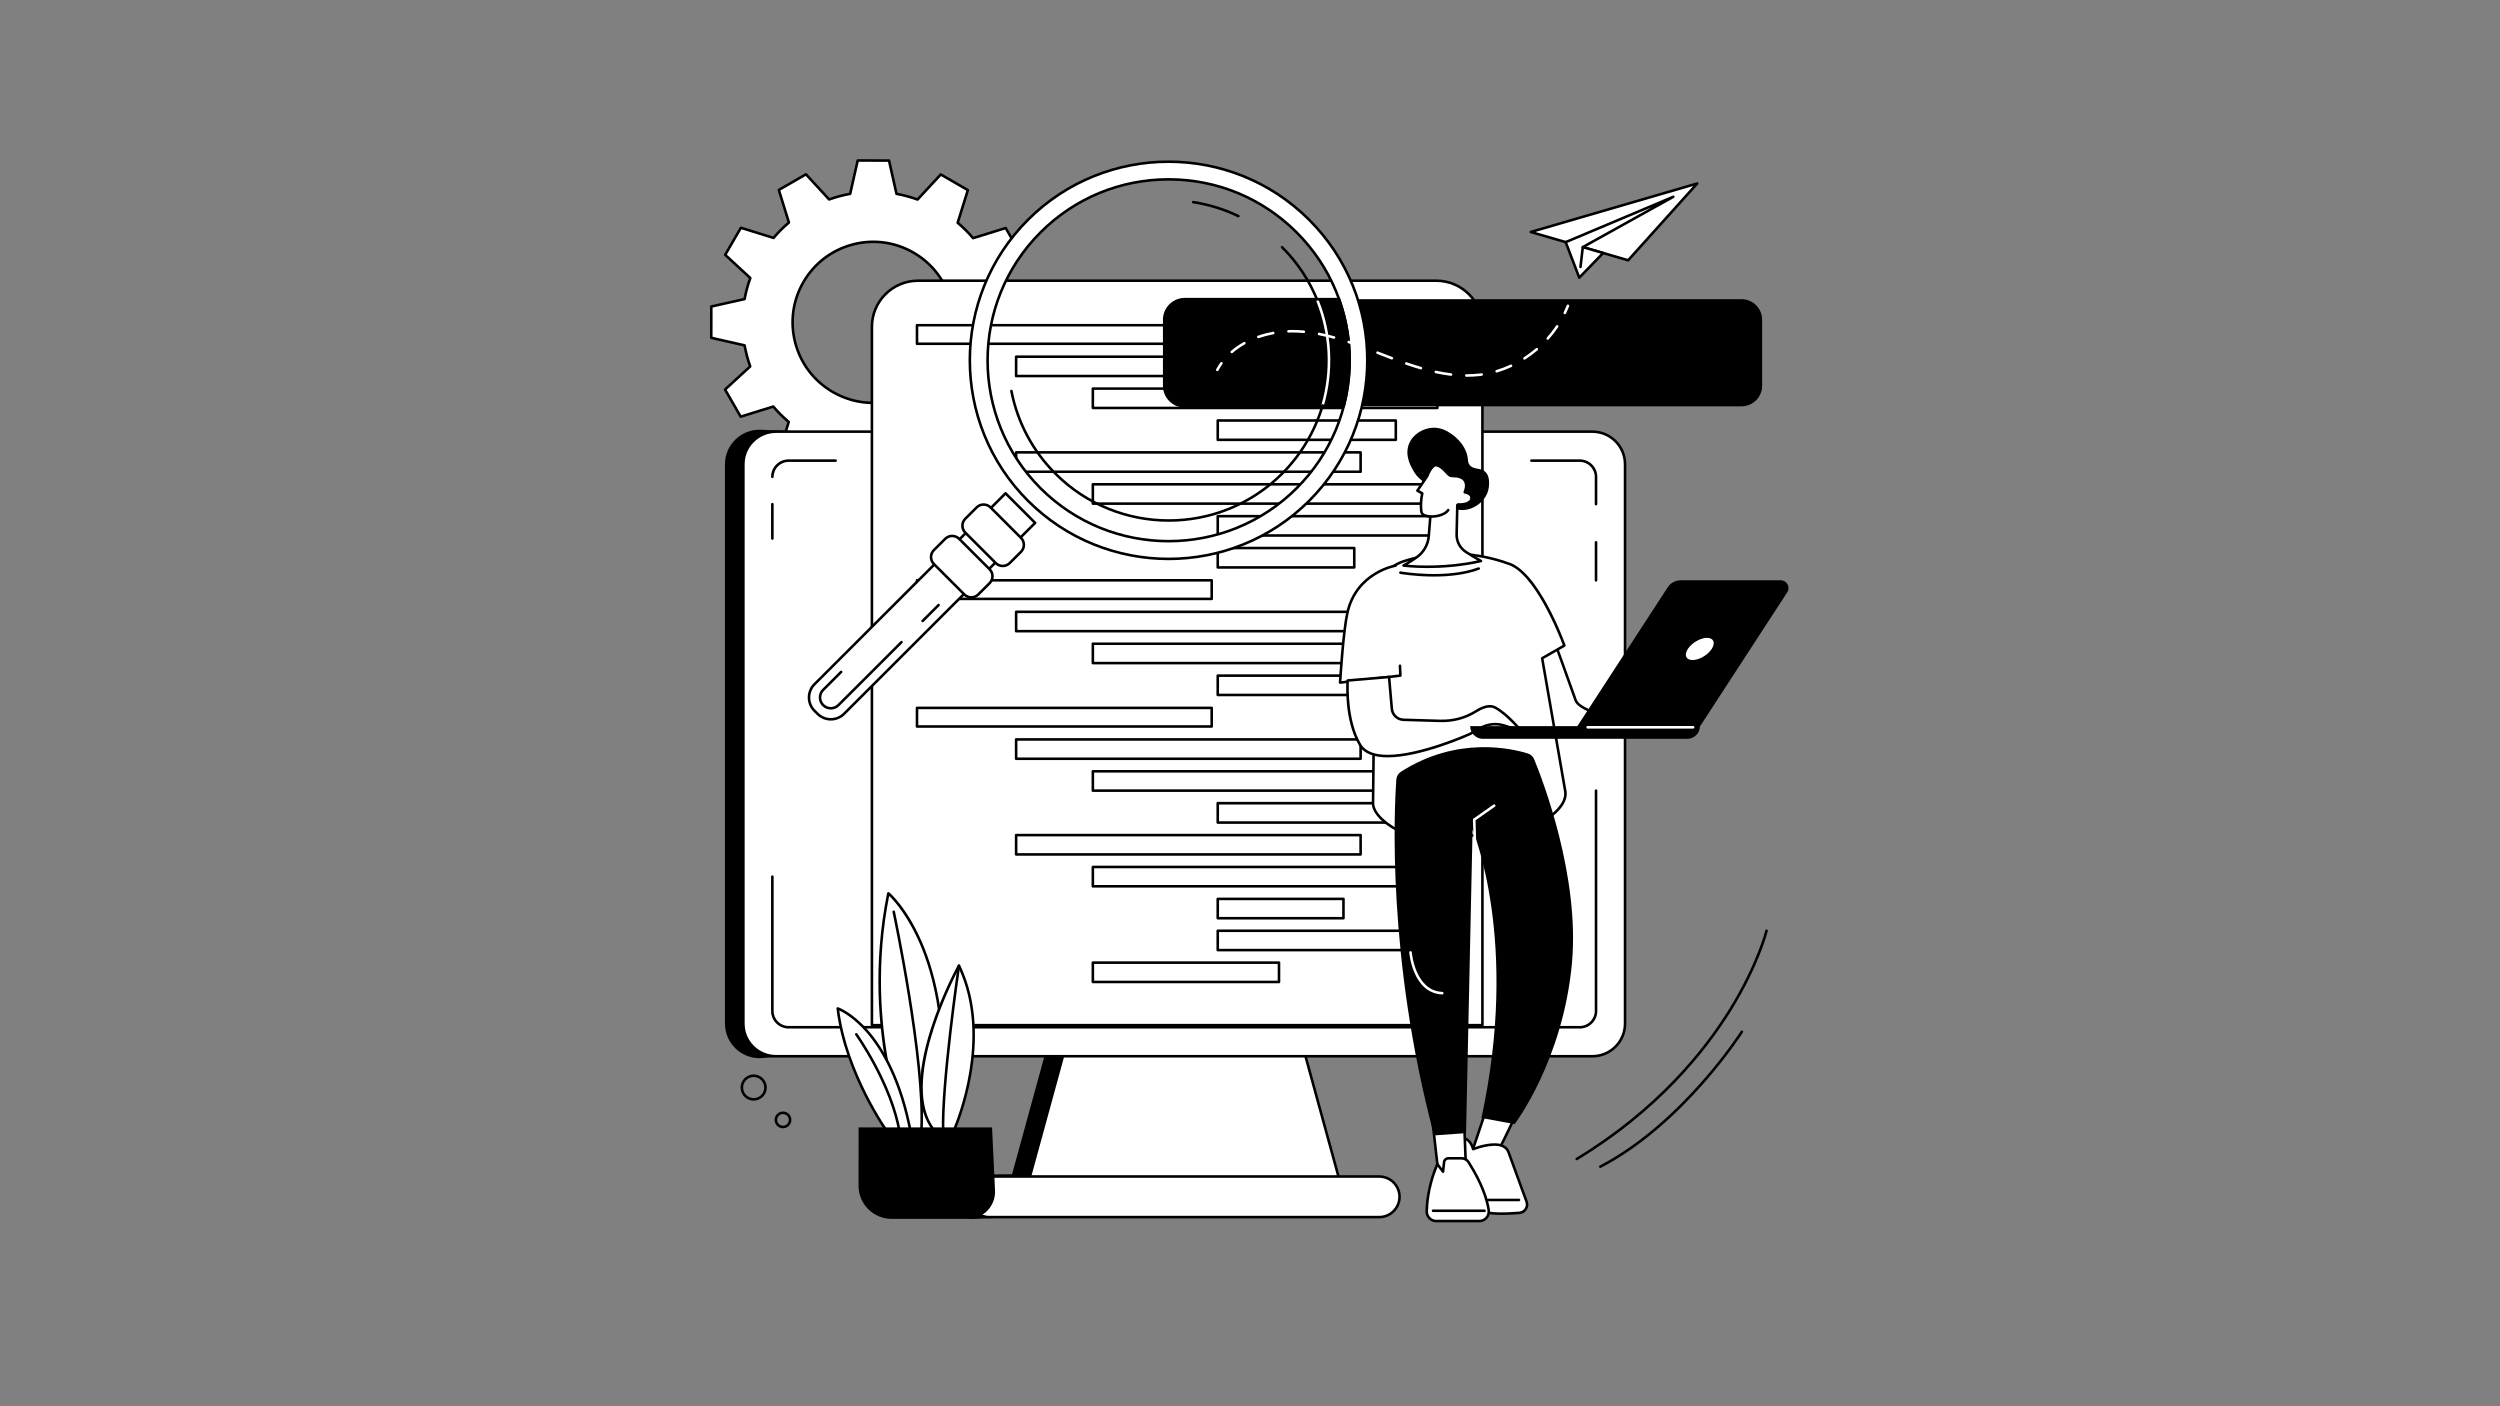 <?xml version="1.0" encoding="UTF-8"?> <svg xmlns="http://www.w3.org/2000/svg" xmlns:xlink="http://www.w3.org/1999/xlink" width="1440" zoomAndPan="magnify" viewBox="0 0 1440 810" height="810" preserveAspectRatio="xMidYMid meet"><rect x="0" y="0" width="1440" height="810" fill="#808080" stroke="none"/> <defs> <clipPath id="id1"> <path d="M 408.922 91 L 597 91 L 597 280 L 408.922 280 Z M 408.922 91 " clip-rule="nonzero"></path> </clipPath> <clipPath id="id2"> <path d="M 821 666 L 859 666 L 859 704.25 L 821 704.25 Z M 821 666 " clip-rule="nonzero"></path> </clipPath> </defs> <path fill="rgb(100%, 100%, 100%)" d="M 462.789 162.438 C 475.629 140.266 504.023 132.695 526.207 145.527 C 548.391 158.359 555.969 186.734 543.129 208.906 C 530.289 231.074 501.895 238.645 479.711 225.812 C 457.523 212.98 449.949 184.605 462.789 162.438 Z M 432.176 160.141 C 430.73 164.129 429.629 168.176 428.891 172.258 L 409.703 176.559 L 409.684 194.578 L 428.891 198.93 C 429.629 203.051 430.711 207.102 432.125 211.043 L 417.637 224.379 L 426.637 239.992 L 445.422 234.168 C 448.098 237.344 451.07 240.305 454.309 243.039 L 448.438 261.828 L 464.039 270.848 L 477.414 256.406 C 481.398 257.848 485.453 258.949 489.535 259.688 L 493.844 278.867 L 511.875 278.883 L 516.227 259.691 C 520.352 258.949 524.406 257.867 528.348 256.457 L 541.695 270.934 L 557.316 261.941 L 551.492 243.168 C 554.664 240.496 557.633 237.527 560.371 234.289 L 579.164 240.152 L 588.195 224.562 L 573.742 211.199 C 575.188 207.215 576.285 203.164 577.027 199.086 L 596.215 194.777 L 596.234 176.762 L 577.027 172.406 C 576.285 168.289 575.203 164.238 573.793 160.297 L 588.281 146.961 L 579.281 131.348 L 560.496 137.168 C 557.82 133.996 554.848 131.035 551.609 128.301 L 557.48 109.516 L 541.879 100.488 L 528.504 114.938 C 524.516 113.492 520.465 112.391 516.383 111.648 L 512.074 92.473 L 494.043 92.457 L 489.691 111.648 C 485.566 112.391 481.512 113.477 477.57 114.883 L 464.223 100.41 L 448.602 109.398 L 454.426 128.172 C 451.25 130.844 448.285 133.816 445.547 137.051 L 426.754 131.188 L 417.723 146.781 L 432.176 160.141 " fill-opacity="1" fill-rule="nonzero"></path> <g clip-path="url(#id1)"> <path fill="rgb(0%, 0%, 0%)" d="M 463.438 162.812 C 457.328 173.359 455.695 185.656 458.84 197.434 C 461.984 209.211 469.527 219.062 480.086 225.164 C 501.875 237.77 529.867 230.305 542.48 208.531 C 548.59 197.98 550.223 185.688 547.078 173.906 C 543.934 162.129 536.391 152.285 525.832 146.176 C 504.039 133.574 476.051 141.035 463.438 162.812 Z M 502.883 232.816 C 494.691 232.816 486.613 230.672 479.336 226.461 C 468.434 220.156 460.641 209.984 457.391 197.82 C 454.145 185.656 455.832 172.957 462.141 162.062 C 468.453 151.168 478.629 143.383 490.801 140.133 C 502.973 136.891 515.68 138.574 526.582 144.879 C 537.484 151.188 545.277 161.359 548.523 173.523 C 551.773 185.688 550.086 198.387 543.773 209.277 C 537.465 220.172 527.289 227.965 515.117 231.207 C 511.07 232.285 506.961 232.816 502.883 232.816 Z M 494.445 278.117 L 511.273 278.133 L 515.496 259.523 C 515.566 259.23 515.801 259.004 516.098 258.953 C 520.168 258.223 524.203 257.148 528.098 255.754 C 528.379 255.652 528.695 255.73 528.898 255.953 L 541.84 269.988 L 556.426 261.59 L 550.777 243.391 C 550.688 243.102 550.781 242.789 551.012 242.598 C 554.129 239.969 557.086 237.012 559.797 233.805 C 559.992 233.578 560.309 233.484 560.594 233.57 L 578.816 239.262 L 587.25 224.707 L 573.234 211.75 C 573.012 211.547 572.934 211.227 573.039 210.945 C 574.469 206.996 575.562 202.961 576.289 198.949 C 576.344 198.656 576.57 198.422 576.863 198.355 L 595.469 194.18 L 595.484 177.359 L 576.863 173.141 C 576.57 173.07 576.344 172.836 576.289 172.543 C 575.559 168.477 574.484 164.441 573.09 160.551 C 572.984 160.266 573.066 159.953 573.285 159.746 L 587.332 146.816 L 578.93 132.238 L 560.719 137.883 C 560.43 137.973 560.117 137.879 559.926 137.652 C 557.293 134.535 554.332 131.582 551.125 128.871 C 550.895 128.676 550.805 128.363 550.895 128.074 L 556.586 109.863 L 542.02 101.438 L 529.055 115.445 C 528.848 115.664 528.531 115.742 528.25 115.637 C 524.301 114.211 520.266 113.117 516.246 112.391 C 515.949 112.336 515.715 112.109 515.648 111.816 L 511.473 93.227 L 494.645 93.207 L 490.422 111.816 C 490.355 112.109 490.117 112.336 489.824 112.391 C 485.75 113.117 481.711 114.195 477.82 115.59 C 477.539 115.688 477.223 115.613 477.02 115.391 L 464.078 101.355 L 449.492 109.75 L 455.141 127.949 C 455.23 128.238 455.137 128.551 454.906 128.746 C 451.789 131.371 448.832 134.328 446.121 137.539 C 445.926 137.77 445.613 137.855 445.324 137.77 L 427.102 132.078 L 418.668 146.637 L 432.684 159.59 C 432.906 159.797 432.98 160.117 432.879 160.398 C 431.449 164.344 430.355 168.379 429.629 172.391 C 429.574 172.684 429.348 172.922 429.055 172.988 L 410.449 177.16 L 410.43 193.98 L 429.055 198.203 C 429.348 198.27 429.574 198.504 429.625 198.797 C 430.359 202.867 431.438 206.906 432.828 210.793 C 432.93 211.074 432.852 211.391 432.633 211.594 L 418.586 224.523 L 426.984 239.102 L 445.199 233.457 C 445.488 233.367 445.801 233.461 445.992 233.688 C 448.625 236.809 451.582 239.758 454.789 242.473 C 455.02 242.668 455.113 242.977 455.023 243.266 L 449.328 261.477 L 463.898 269.902 L 476.863 255.898 C 477.066 255.676 477.383 255.602 477.668 255.703 C 481.621 257.133 485.66 258.227 489.672 258.953 C 489.965 259.004 490.203 259.23 490.266 259.523 Z M 511.875 279.633 L 493.844 279.613 C 493.492 279.613 493.188 279.371 493.113 279.027 L 488.914 260.332 C 485.141 259.621 481.348 258.598 477.625 257.277 L 464.59 271.355 C 464.352 271.613 463.965 271.672 463.664 271.5 L 448.062 262.473 C 447.758 262.297 447.617 261.938 447.723 261.602 L 453.445 243.293 C 450.449 240.73 447.668 237.953 445.172 235.035 L 426.855 240.707 C 426.523 240.812 426.16 240.672 425.988 240.363 L 416.988 224.754 C 416.816 224.453 416.875 224.066 417.129 223.828 L 431.254 210.828 C 429.969 207.164 428.957 203.375 428.242 199.555 L 409.516 195.309 C 409.176 195.234 408.934 194.926 408.934 194.578 L 408.953 176.562 C 408.953 176.211 409.195 175.91 409.535 175.832 L 428.242 171.637 C 428.957 167.859 429.984 164.066 431.305 160.355 L 417.211 147.328 C 416.957 147.09 416.898 146.707 417.074 146.406 L 426.105 130.812 C 426.281 130.508 426.641 130.363 426.977 130.473 L 445.297 136.191 C 447.863 133.195 450.641 130.418 453.562 127.918 L 447.887 109.621 C 447.781 109.285 447.922 108.926 448.227 108.75 L 463.848 99.758 C 464.152 99.586 464.535 99.645 464.773 99.898 L 477.785 114.016 C 481.453 112.727 485.246 111.719 489.07 111.008 L 493.312 92.293 C 493.391 91.949 493.695 91.707 494.043 91.707 L 512.074 91.727 C 512.426 91.727 512.727 91.973 512.805 92.312 L 517.004 111.008 C 520.781 111.719 524.574 112.746 528.289 114.066 L 541.328 99.984 C 541.566 99.727 541.949 99.668 542.254 99.844 L 557.855 108.871 C 558.16 109.043 558.301 109.406 558.195 109.742 L 552.473 128.047 C 555.469 130.617 558.25 133.391 560.746 136.312 L 579.059 130.637 C 579.391 130.531 579.758 130.672 579.93 130.977 L 588.926 146.586 C 589.102 146.895 589.043 147.277 588.785 147.512 L 574.664 160.512 C 575.949 164.184 576.961 167.969 577.676 171.793 L 596.398 176.031 C 596.742 176.109 596.984 176.414 596.984 176.762 L 596.965 194.781 C 596.965 195.133 596.723 195.434 596.379 195.508 L 577.672 199.703 C 576.961 203.477 575.934 207.27 574.613 210.984 L 588.703 224.012 C 588.961 224.254 589.02 224.633 588.844 224.938 L 579.812 240.527 C 579.637 240.836 579.273 240.973 578.941 240.871 L 560.617 235.148 C 558.051 238.145 555.277 240.922 552.352 243.422 L 558.031 261.719 C 558.137 262.055 557.992 262.414 557.691 262.594 L 542.066 271.582 C 541.762 271.758 541.379 271.699 541.145 271.441 L 528.133 257.328 C 524.465 258.613 520.672 259.621 516.848 260.34 L 512.602 279.051 C 512.527 279.391 512.223 279.633 511.875 279.633 " fill-opacity="1" fill-rule="nonzero"></path> </g> <path fill="rgb(0%, 0%, 0%)" d="M 899.34 265.328 L 437.488 247.508 C 426.504 247.508 417.57 256.438 417.57 267.41 L 417.57 589.613 C 417.57 600.59 426.504 609.52 437.488 609.52 L 604.371 598.223 L 582.945 676.371 L 560.273 676.551 C 553.207 676.551 547.457 682.297 547.457 689.359 C 547.457 696.426 553.207 702.172 560.273 702.172 L 750.129 693.125 C 757.195 693.125 743.965 609.52 743.965 609.52 C 743.965 609.52 910.324 265.328 899.34 265.328 " fill-opacity="1" fill-rule="nonzero"></path> <path fill="rgb(100%, 100%, 100%)" d="M 740.98 568.328 L 623.207 568.328 L 589.797 690.195 L 774.395 690.195 L 740.98 568.328 " fill-opacity="1" fill-rule="nonzero"></path> <path fill="rgb(0%, 0%, 0%)" d="M 590.777 689.449 L 773.414 689.449 L 740.414 569.074 L 623.781 569.074 Z M 774.395 690.945 L 589.797 690.945 C 589.562 690.945 589.344 690.836 589.203 690.648 C 589.062 690.465 589.012 690.223 589.074 689.996 L 622.484 568.133 C 622.574 567.805 622.871 567.578 623.207 567.578 L 740.98 567.578 C 741.32 567.578 741.613 567.805 741.703 568.133 L 775.117 689.996 C 775.176 690.223 775.129 690.465 774.992 690.648 C 774.844 690.836 774.629 690.945 774.395 690.945 " fill-opacity="1" fill-rule="nonzero"></path> <path fill="rgb(100%, 100%, 100%)" d="M 917.227 248.633 L 446.965 248.633 C 436.586 248.633 428.172 257.043 428.172 267.414 L 428.172 589.617 C 428.172 599.984 436.586 608.395 446.965 608.395 L 917.227 608.395 C 927.605 608.395 936.02 599.984 936.02 589.617 L 936.02 267.414 C 936.02 257.043 927.605 248.633 917.227 248.633 " fill-opacity="1" fill-rule="nonzero"></path> <path fill="rgb(0%, 0%, 0%)" d="M 446.965 249.383 C 437.016 249.383 428.922 257.473 428.922 267.414 L 428.922 589.617 C 428.922 599.559 437.016 607.645 446.965 607.645 L 917.23 607.645 C 927.176 607.645 935.273 599.559 935.273 589.617 L 935.273 267.414 C 935.273 257.473 927.176 249.383 917.23 249.383 Z M 917.23 609.145 L 446.965 609.145 C 436.188 609.145 427.422 600.383 427.422 589.617 L 427.422 267.414 C 427.422 256.645 436.188 247.887 446.965 247.887 L 917.23 247.887 C 928 247.887 936.77 256.645 936.77 267.414 L 936.77 589.617 C 936.77 600.383 928 609.145 917.23 609.145 " fill-opacity="1" fill-rule="nonzero"></path> <path fill="rgb(100%, 100%, 100%)" d="M 794.441 677.676 L 569.75 677.676 C 563.293 677.676 558.059 682.906 558.059 689.363 C 558.059 695.816 563.293 701.047 569.75 701.047 L 794.441 701.047 C 800.898 701.047 806.133 695.816 806.133 689.363 C 806.133 682.906 800.898 677.676 794.441 677.676 " fill-opacity="1" fill-rule="nonzero"></path> <path fill="rgb(0%, 0%, 0%)" d="M 569.75 678.422 C 563.715 678.422 558.805 683.332 558.805 689.363 C 558.805 695.391 563.715 700.301 569.75 700.301 L 794.441 700.301 C 800.477 700.301 805.387 695.391 805.387 689.363 C 805.387 683.332 800.477 678.422 794.441 678.422 Z M 794.441 701.797 L 569.75 701.797 C 562.891 701.797 557.309 696.219 557.309 689.363 C 557.309 682.504 562.891 676.926 569.75 676.926 L 794.441 676.926 C 801.305 676.926 806.883 682.504 806.883 689.363 C 806.883 696.219 801.305 701.797 794.441 701.797 " fill-opacity="1" fill-rule="nonzero"></path> <path fill="rgb(100%, 100%, 100%)" d="M 444.879 504.949 L 444.879 582.363 C 444.879 587.52 449.062 591.699 454.223 591.699 L 909.969 591.699 C 915.129 591.699 919.312 587.52 919.312 582.363 L 919.312 455.41 L 444.879 504.949 " fill-opacity="1" fill-rule="nonzero"></path> <path fill="rgb(0%, 0%, 0%)" d="M 909.969 592.449 L 454.223 592.449 C 448.656 592.449 444.129 587.926 444.129 582.363 L 444.129 504.949 C 444.129 504.535 444.461 504.203 444.879 504.203 C 445.289 504.203 445.625 504.535 445.625 504.949 L 445.625 582.363 C 445.625 587.098 449.48 590.953 454.223 590.953 L 909.969 590.953 C 914.707 590.953 918.566 587.098 918.566 582.363 L 918.566 455.414 C 918.566 454.996 918.898 454.664 919.312 454.664 C 919.727 454.664 920.062 454.996 920.062 455.414 L 920.062 582.363 C 920.062 587.926 915.535 592.449 909.969 592.449 " fill-opacity="1" fill-rule="nonzero"></path> <path fill="rgb(0%, 0%, 0%)" d="M 444.879 310.945 C 444.461 310.945 444.129 310.609 444.129 310.199 L 444.129 290.391 C 444.129 289.973 444.461 289.637 444.879 289.637 C 445.289 289.637 445.625 289.973 445.625 290.391 L 445.625 310.199 C 445.625 310.609 445.289 310.945 444.879 310.945 " fill-opacity="1" fill-rule="nonzero"></path> <path fill="rgb(100%, 100%, 100%)" d="M 481.324 265.332 L 454.223 265.332 C 449.059 265.332 444.879 269.512 444.879 274.668 L 481.324 265.332 " fill-opacity="1" fill-rule="nonzero"></path> <path fill="rgb(0%, 0%, 0%)" d="M 444.875 275.414 C 444.461 275.414 444.129 275.082 444.129 274.668 C 444.129 269.105 448.656 264.582 454.223 264.582 L 481.324 264.582 C 481.738 264.582 482.074 264.918 482.074 265.332 C 482.074 265.742 481.738 266.078 481.324 266.078 L 454.223 266.078 C 449.48 266.078 445.625 269.934 445.625 274.668 C 445.625 275.082 445.289 275.414 444.875 275.414 " fill-opacity="1" fill-rule="nonzero"></path> <path fill="rgb(100%, 100%, 100%)" d="M 919.312 290.391 L 919.312 274.664 C 919.312 269.508 915.129 265.328 909.969 265.328 L 882.098 265.328 L 919.312 290.391 " fill-opacity="1" fill-rule="nonzero"></path> <path fill="rgb(0%, 0%, 0%)" d="M 919.312 291.137 C 918.898 291.137 918.566 290.805 918.566 290.391 L 918.566 274.668 C 918.566 269.934 914.707 266.078 909.969 266.078 L 882.098 266.078 C 881.68 266.078 881.344 265.742 881.344 265.328 C 881.344 264.918 881.68 264.582 882.098 264.582 L 909.969 264.582 C 915.535 264.582 920.062 269.105 920.062 274.668 L 920.062 290.391 C 920.062 290.805 919.727 291.137 919.312 291.137 " fill-opacity="1" fill-rule="nonzero"></path> <path fill="rgb(0%, 0%, 0%)" d="M 919.312 335.02 C 918.898 335.02 918.566 334.688 918.566 334.273 L 918.566 312.379 C 918.566 311.965 918.898 311.629 919.312 311.629 C 919.727 311.629 920.062 311.965 920.062 312.379 L 920.062 334.273 C 920.062 334.688 919.727 335.02 919.312 335.02 " fill-opacity="1" fill-rule="nonzero"></path> <path fill="rgb(100%, 100%, 100%)" d="M 853.875 590.48 L 502.223 590.48 L 502.223 188.215 C 502.223 173.566 514.105 161.688 528.766 161.688 L 827.328 161.688 C 841.992 161.688 853.875 173.566 853.875 188.215 L 853.875 590.48 " fill-opacity="1" fill-rule="nonzero"></path> <path fill="rgb(0%, 0%, 0%)" d="M 502.973 589.73 L 853.125 589.73 L 853.125 188.215 C 853.125 174 841.551 162.438 827.328 162.438 L 528.762 162.438 C 514.539 162.438 502.973 174 502.973 188.215 Z M 853.875 591.227 L 502.223 591.227 C 501.809 591.227 501.473 590.891 501.473 590.48 L 501.473 188.215 C 501.473 173.176 513.715 160.941 528.762 160.941 L 827.328 160.941 C 842.379 160.941 854.621 173.176 854.621 188.215 L 854.621 590.48 C 854.621 590.891 854.285 591.227 853.875 591.227 " fill-opacity="1" fill-rule="nonzero"></path> <path fill="rgb(100%, 100%, 100%)" d="M 697.941 198.02 L 528.188 198.02 L 528.188 187.316 L 697.941 187.316 L 697.941 198.02 " fill-opacity="1" fill-rule="nonzero"></path> <path fill="rgb(0%, 0%, 0%)" d="M 528.938 197.27 L 697.191 197.27 L 697.191 188.062 L 528.938 188.062 Z M 697.941 198.766 L 528.188 198.766 C 527.773 198.766 527.438 198.434 527.438 198.02 L 527.438 187.316 C 527.438 186.906 527.773 186.57 528.188 186.57 L 697.941 186.57 C 698.355 186.57 698.688 186.906 698.688 187.316 L 698.688 198.02 C 698.688 198.434 698.355 198.766 697.941 198.766 " fill-opacity="1" fill-rule="nonzero"></path> <path fill="rgb(100%, 100%, 100%)" d="M 783.715 216.609 L 585.289 216.609 L 585.289 205.469 L 783.715 205.469 L 783.715 216.609 " fill-opacity="1" fill-rule="nonzero"></path> <path fill="rgb(0%, 0%, 0%)" d="M 586.039 215.863 L 782.969 215.863 L 782.969 206.219 L 586.039 206.219 Z M 783.715 217.359 L 585.289 217.359 C 584.875 217.359 584.539 217.023 584.539 216.609 L 584.539 205.469 C 584.539 205.055 584.875 204.723 585.289 204.723 L 783.715 204.723 C 784.129 204.723 784.465 205.055 784.465 205.469 L 784.465 216.609 C 784.465 217.023 784.129 217.359 783.715 217.359 " fill-opacity="1" fill-rule="nonzero"></path> <path fill="rgb(100%, 100%, 100%)" d="M 827.91 234.977 L 629.484 234.977 L 629.484 223.832 L 827.91 223.832 L 827.91 234.977 " fill-opacity="1" fill-rule="nonzero"></path> <path fill="rgb(0%, 0%, 0%)" d="M 630.23 234.227 L 827.16 234.227 L 827.16 224.582 L 630.23 224.582 Z M 827.906 235.723 L 629.48 235.723 C 629.066 235.723 628.734 235.387 628.734 234.977 L 628.734 223.836 C 628.734 223.422 629.066 223.086 629.48 223.086 L 827.906 223.086 C 828.324 223.086 828.656 223.422 828.656 223.836 L 828.656 234.977 C 828.656 235.387 828.324 235.723 827.906 235.723 " fill-opacity="1" fill-rule="nonzero"></path> <path fill="rgb(100%, 100%, 100%)" d="M 803.98 253.344 L 701.418 253.344 L 701.418 242.203 L 803.98 242.203 L 803.98 253.344 " fill-opacity="1" fill-rule="nonzero"></path> <path fill="rgb(0%, 0%, 0%)" d="M 702.168 252.598 L 803.23 252.598 L 803.23 242.949 L 702.168 242.949 Z M 803.984 254.094 L 701.418 254.094 C 701.004 254.094 700.672 253.758 700.672 253.344 L 700.672 242.203 C 700.672 241.793 701.004 241.457 701.418 241.457 L 803.984 241.457 C 804.395 241.457 804.73 241.793 804.73 242.203 L 804.73 253.344 C 804.73 253.758 804.395 254.094 803.984 254.094 " fill-opacity="1" fill-rule="nonzero"></path> <path fill="rgb(100%, 100%, 100%)" d="M 697.941 344.973 L 528.188 344.973 L 528.188 334.273 L 697.941 334.273 L 697.941 344.973 " fill-opacity="1" fill-rule="nonzero"></path> <path fill="rgb(0%, 0%, 0%)" d="M 528.938 344.227 L 697.191 344.227 L 697.191 335.02 L 528.938 335.02 Z M 697.941 345.723 L 528.188 345.723 C 527.773 345.723 527.438 345.387 527.438 344.977 L 527.438 334.273 C 527.438 333.855 527.773 333.523 528.188 333.523 L 697.941 333.523 C 698.355 333.523 698.688 333.855 698.688 334.273 L 698.688 344.977 C 698.688 345.387 698.355 345.723 697.941 345.723 " fill-opacity="1" fill-rule="nonzero"></path> <path fill="rgb(100%, 100%, 100%)" d="M 783.715 363.562 L 585.289 363.562 L 585.289 352.422 L 783.715 352.422 L 783.715 363.562 " fill-opacity="1" fill-rule="nonzero"></path> <path fill="rgb(0%, 0%, 0%)" d="M 586.039 362.816 L 782.969 362.816 L 782.969 353.168 L 586.039 353.168 Z M 783.715 364.312 L 585.289 364.312 C 584.875 364.312 584.543 363.977 584.543 363.562 L 584.543 352.422 C 584.543 352.008 584.875 351.672 585.289 351.672 L 783.715 351.672 C 784.129 351.672 784.465 352.008 784.465 352.422 L 784.465 363.562 C 784.465 363.977 784.129 364.312 783.715 364.312 " fill-opacity="1" fill-rule="nonzero"></path> <path fill="rgb(100%, 100%, 100%)" d="M 827.906 381.934 L 629.48 381.934 L 629.48 370.789 L 827.906 370.789 L 827.906 381.934 " fill-opacity="1" fill-rule="nonzero"></path> <path fill="rgb(0%, 0%, 0%)" d="M 630.23 381.184 L 827.16 381.184 L 827.16 371.539 L 630.23 371.539 Z M 827.906 382.68 L 629.48 382.68 C 629.066 382.68 628.73 382.344 628.73 381.934 L 628.73 370.789 C 628.73 370.379 629.066 370.043 629.48 370.043 L 827.906 370.043 C 828.324 370.043 828.656 370.379 828.656 370.789 L 828.656 381.934 C 828.656 382.344 828.324 382.68 827.906 382.68 " fill-opacity="1" fill-rule="nonzero"></path> <path fill="rgb(100%, 100%, 100%)" d="M 827.906 400.301 L 701.418 400.301 L 701.418 389.16 L 827.906 389.16 L 827.906 400.301 " fill-opacity="1" fill-rule="nonzero"></path> <path fill="rgb(0%, 0%, 0%)" d="M 702.168 399.555 L 827.16 399.555 L 827.16 389.906 L 702.168 389.906 Z M 827.906 401.051 L 701.418 401.051 C 701.008 401.051 700.672 400.715 700.672 400.301 L 700.672 389.16 C 700.672 388.746 701.008 388.41 701.418 388.41 L 827.906 388.41 C 828.324 388.41 828.656 388.746 828.656 389.16 L 828.656 400.301 C 828.656 400.715 828.324 401.051 827.906 401.051 " fill-opacity="1" fill-rule="nonzero"></path> <path fill="rgb(100%, 100%, 100%)" d="M 783.719 271.719 L 585.289 271.719 L 585.289 260.574 L 783.719 260.574 L 783.719 271.719 " fill-opacity="1" fill-rule="nonzero"></path> <path fill="rgb(0%, 0%, 0%)" d="M 586.039 270.969 L 782.965 270.969 L 782.965 261.32 L 586.039 261.32 Z M 783.715 272.465 L 585.289 272.465 C 584.875 272.465 584.543 272.133 584.543 271.719 L 584.543 260.574 C 584.543 260.16 584.875 259.828 585.289 259.828 L 783.715 259.828 C 784.129 259.828 784.465 260.16 784.465 260.574 L 784.465 271.719 C 784.465 272.133 784.129 272.465 783.715 272.465 " fill-opacity="1" fill-rule="nonzero"></path> <path fill="rgb(100%, 100%, 100%)" d="M 827.906 290.086 L 629.48 290.086 L 629.48 278.945 L 827.906 278.945 L 827.906 290.086 " fill-opacity="1" fill-rule="nonzero"></path> <path fill="rgb(0%, 0%, 0%)" d="M 630.23 289.336 L 827.16 289.336 L 827.16 279.691 L 630.23 279.691 Z M 827.906 290.832 L 629.48 290.832 C 629.066 290.832 628.73 290.5 628.73 290.086 L 628.73 278.945 C 628.73 278.527 629.066 278.195 629.48 278.195 L 827.906 278.195 C 828.324 278.195 828.656 278.527 828.656 278.945 L 828.656 290.086 C 828.656 290.5 828.324 290.832 827.906 290.832 " fill-opacity="1" fill-rule="nonzero"></path> <path fill="rgb(100%, 100%, 100%)" d="M 780.055 326.824 L 701.418 326.824 L 701.418 315.684 L 780.055 315.684 L 780.055 326.824 " fill-opacity="1" fill-rule="nonzero"></path> <path fill="rgb(0%, 0%, 0%)" d="M 702.168 326.078 L 779.305 326.078 L 779.305 316.43 L 702.168 316.43 Z M 780.055 327.574 L 701.418 327.574 C 701.008 327.574 700.672 327.238 700.672 326.824 L 700.672 315.684 C 700.672 315.27 701.008 314.934 701.418 314.934 L 780.055 314.934 C 780.469 314.934 780.805 315.27 780.805 315.684 L 780.805 326.824 C 780.805 327.238 780.469 327.574 780.055 327.574 " fill-opacity="1" fill-rule="nonzero"></path> <path fill="rgb(100%, 100%, 100%)" d="M 827.906 308.453 L 701.418 308.453 L 701.418 297.312 L 827.906 297.312 L 827.906 308.453 " fill-opacity="1" fill-rule="nonzero"></path> <path fill="rgb(0%, 0%, 0%)" d="M 702.168 307.707 L 827.16 307.707 L 827.16 298.062 L 702.168 298.062 Z M 827.906 309.203 L 701.418 309.203 C 701.008 309.203 700.672 308.867 700.672 308.453 L 700.672 297.312 C 700.672 296.902 701.008 296.566 701.418 296.566 L 827.906 296.566 C 828.324 296.566 828.656 296.902 828.656 297.312 L 828.656 308.453 C 828.656 308.867 828.324 309.203 827.906 309.203 " fill-opacity="1" fill-rule="nonzero"></path> <path fill="rgb(100%, 100%, 100%)" d="M 697.941 418.453 L 528.188 418.453 L 528.188 407.75 L 697.941 407.75 L 697.941 418.453 " fill-opacity="1" fill-rule="nonzero"></path> <path fill="rgb(0%, 0%, 0%)" d="M 528.938 417.707 L 697.191 417.707 L 697.191 408.496 L 528.938 408.496 Z M 697.941 419.203 L 528.188 419.203 C 527.773 419.203 527.438 418.867 527.438 418.453 L 527.438 407.75 C 527.438 407.336 527.773 407 528.188 407 L 697.941 407 C 698.355 407 698.688 407.336 698.688 407.75 L 698.688 418.453 C 698.688 418.867 698.355 419.203 697.941 419.203 " fill-opacity="1" fill-rule="nonzero"></path> <path fill="rgb(100%, 100%, 100%)" d="M 783.715 437.039 L 585.289 437.039 L 585.289 425.902 L 783.715 425.902 L 783.715 437.039 " fill-opacity="1" fill-rule="nonzero"></path> <path fill="rgb(0%, 0%, 0%)" d="M 586.039 436.293 L 782.969 436.293 L 782.969 426.648 L 586.039 426.648 Z M 783.715 437.789 L 585.289 437.789 C 584.875 437.789 584.543 437.453 584.543 437.039 L 584.543 425.902 C 584.543 425.484 584.875 425.152 585.289 425.152 L 783.715 425.152 C 784.129 425.152 784.465 425.484 784.465 425.902 L 784.465 437.039 C 784.465 437.453 784.129 437.789 783.715 437.789 " fill-opacity="1" fill-rule="nonzero"></path> <path fill="rgb(100%, 100%, 100%)" d="M 821.527 455.41 L 629.48 455.41 L 629.48 444.27 L 821.527 444.27 L 821.527 455.41 " fill-opacity="1" fill-rule="nonzero"></path> <path fill="rgb(0%, 0%, 0%)" d="M 630.23 454.664 L 820.777 454.664 L 820.777 445.02 L 630.23 445.02 Z M 821.527 456.16 L 629.48 456.16 C 629.066 456.16 628.73 455.828 628.73 455.41 L 628.73 444.27 C 628.73 443.859 629.066 443.523 629.48 443.523 L 821.527 443.523 C 821.941 443.523 822.273 443.859 822.273 444.27 L 822.273 455.41 C 822.273 455.828 821.941 456.16 821.527 456.16 " fill-opacity="1" fill-rule="nonzero"></path> <path fill="rgb(100%, 100%, 100%)" d="M 827.906 473.781 L 701.418 473.781 L 701.418 462.641 L 827.906 462.641 L 827.906 473.781 " fill-opacity="1" fill-rule="nonzero"></path> <path fill="rgb(0%, 0%, 0%)" d="M 702.168 473.031 L 827.16 473.031 L 827.16 463.391 L 702.168 463.391 Z M 827.906 474.531 L 701.418 474.531 C 701.008 474.531 700.672 474.195 700.672 473.781 L 700.672 462.641 C 700.672 462.223 701.008 461.891 701.418 461.891 L 827.906 461.891 C 828.324 461.891 828.656 462.223 828.656 462.641 L 828.656 473.781 C 828.656 474.195 828.324 474.531 827.906 474.531 " fill-opacity="1" fill-rule="nonzero"></path> <path fill="rgb(100%, 100%, 100%)" d="M 736.703 565.629 L 629.48 565.629 L 629.48 554.484 L 736.703 554.484 L 736.703 565.629 " fill-opacity="1" fill-rule="nonzero"></path> <path fill="rgb(0%, 0%, 0%)" d="M 630.23 564.879 L 735.953 564.879 L 735.953 555.234 L 630.23 555.234 Z M 736.703 566.375 L 629.48 566.375 C 629.066 566.375 628.73 566.039 628.73 565.629 L 628.73 554.488 C 628.73 554.074 629.066 553.738 629.48 553.738 L 736.703 553.738 C 737.113 553.738 737.449 554.074 737.449 554.488 L 737.449 565.629 C 737.449 566.039 737.113 566.375 736.703 566.375 " fill-opacity="1" fill-rule="nonzero"></path> <path fill="rgb(100%, 100%, 100%)" d="M 783.715 492.152 L 585.289 492.152 L 585.289 481.008 L 783.715 481.008 L 783.715 492.152 " fill-opacity="1" fill-rule="nonzero"></path> <path fill="rgb(0%, 0%, 0%)" d="M 586.039 491.402 L 782.969 491.402 L 782.969 481.758 L 586.039 481.758 Z M 783.715 492.902 L 585.289 492.902 C 584.875 492.902 584.543 492.566 584.543 492.152 L 584.543 481.008 C 584.543 480.598 584.875 480.262 585.289 480.262 L 783.715 480.262 C 784.129 480.262 784.465 480.598 784.465 481.008 L 784.465 492.152 C 784.465 492.566 784.129 492.902 783.715 492.902 " fill-opacity="1" fill-rule="nonzero"></path> <path fill="rgb(100%, 100%, 100%)" d="M 827.906 510.52 L 629.48 510.52 L 629.48 499.379 L 827.906 499.379 L 827.906 510.52 " fill-opacity="1" fill-rule="nonzero"></path> <path fill="rgb(0%, 0%, 0%)" d="M 630.23 509.773 L 827.16 509.773 L 827.16 500.129 L 630.23 500.129 Z M 827.906 511.27 L 629.48 511.27 C 629.066 511.27 628.73 510.934 628.73 510.52 L 628.73 499.379 C 628.73 498.965 629.066 498.629 629.48 498.629 L 827.906 498.629 C 828.324 498.629 828.656 498.965 828.656 499.379 L 828.656 510.52 C 828.656 510.934 828.324 511.27 827.906 511.27 " fill-opacity="1" fill-rule="nonzero"></path> <path fill="rgb(100%, 100%, 100%)" d="M 827.906 547.258 L 701.418 547.258 L 701.418 536.117 L 827.906 536.117 L 827.906 547.258 " fill-opacity="1" fill-rule="nonzero"></path> <path fill="rgb(0%, 0%, 0%)" d="M 702.168 546.512 L 827.16 546.512 L 827.16 536.863 L 702.168 536.863 Z M 827.906 548.008 L 701.418 548.008 C 701.008 548.008 700.672 547.672 700.672 547.258 L 700.672 536.117 C 700.672 535.703 701.008 535.367 701.418 535.367 L 827.906 535.367 C 828.324 535.367 828.656 535.703 828.656 536.117 L 828.656 547.258 C 828.656 547.672 828.324 548.008 827.906 548.008 " fill-opacity="1" fill-rule="nonzero"></path> <path fill="rgb(100%, 100%, 100%)" d="M 773.832 528.891 L 701.418 528.891 L 701.418 517.746 L 773.832 517.746 L 773.832 528.891 " fill-opacity="1" fill-rule="nonzero"></path> <path fill="rgb(0%, 0%, 0%)" d="M 702.168 528.141 L 773.086 528.141 L 773.086 518.496 L 702.168 518.496 Z M 773.832 529.637 L 701.418 529.637 C 701.008 529.637 700.672 529.301 700.672 528.891 L 700.672 517.746 C 700.672 517.336 701.008 517 701.418 517 L 773.832 517 C 774.25 517 774.582 517.336 774.582 517.746 L 774.582 528.891 C 774.582 529.301 774.25 529.637 773.832 529.637 " fill-opacity="1" fill-rule="nonzero"></path> <path fill="rgb(100%, 100%, 100%)" d="M 966.598 423.219 C 966.602 422.227 911.137 413.469 907.562 403.34 C 902.219 388.23 895.562 370.055 895.562 370.055 L 881.711 378.797 L 890.633 422.285 L 966.598 423.219 " fill-opacity="1" fill-rule="nonzero"></path> <path fill="rgb(0%, 0%, 0%)" d="M 891.25 421.539 L 960.273 422.391 C 959.547 422.234 958.781 422.07 958 421.902 C 932.91 416.566 909.352 410.652 906.855 403.59 C 902.242 390.52 896.578 374.984 895.188 371.18 L 882.555 379.152 Z M 966.605 423.965 C 966.602 423.965 966.598 423.965 966.594 423.965 L 890.625 423.027 C 890.273 423.027 889.973 422.777 889.898 422.434 L 880.984 378.941 C 880.922 378.641 881.051 378.328 881.32 378.16 L 895.168 369.418 C 895.355 369.301 895.598 369.273 895.809 369.348 C 896.023 369.414 896.191 369.582 896.27 369.797 C 896.34 369.98 902.988 388.148 908.27 403.09 C 910.832 410.336 944.102 417.418 958.309 420.441 C 967.355 422.371 967.355 422.371 967.348 423.223 C 967.348 423.422 967.273 423.609 967.125 423.75 C 966.988 423.887 966.797 423.965 966.605 423.965 " fill-opacity="1" fill-rule="nonzero"></path> <path fill="rgb(100%, 100%, 100%)" d="M 901.664 456.16 L 888.285 379.16 L 901.066 371.84 C 901.066 371.84 885.406 328.48 867.84 324.312 L 867.84 324.32 C 867.203 324.051 866.547 323.801 865.875 323.586 C 841.789 315.918 821.637 319.012 808.41 323.324 C 798.336 326.609 791.73 336.246 792.223 346.82 L 790.855 462.871 C 791.176 469.676 800.566 476.281 806.809 479.016 C 814.328 482.305 827.805 481.23 846.34 481.23 C 863.633 481.23 875.848 478.336 883.926 475.273 C 891.656 472.348 902.641 464.367 901.664 456.16 " fill-opacity="1" fill-rule="nonzero"></path> <path fill="rgb(0%, 0%, 0%)" d="M 836.426 319.664 C 825.215 319.664 815.746 321.723 808.645 324.035 C 798.938 327.203 792.492 336.559 792.969 346.793 L 791.605 462.883 C 791.906 469.312 801.273 475.777 807.109 478.328 C 812.898 480.863 822.305 480.742 835.32 480.574 C 838.82 480.527 842.438 480.48 846.34 480.48 C 860.758 480.48 873.312 478.496 883.66 474.574 C 891.152 471.738 901.812 463.961 900.922 456.266 L 887.547 379.285 C 887.488 378.98 887.637 378.664 887.91 378.512 L 900.148 371.504 C 898.199 366.34 883.605 328.961 867.77 325.066 C 867.695 325.059 867.621 325.043 867.555 325.012 C 866.84 324.711 866.238 324.488 865.645 324.301 C 855.039 320.922 845.195 319.664 836.426 319.664 Z M 826.711 482.148 C 817.879 482.148 811.18 481.742 806.508 479.699 C 800.098 476.895 790.445 470.109 790.109 462.91 L 791.473 346.812 C 790.965 335.953 797.832 325.988 808.18 322.613 C 821.047 318.414 841.547 315.059 866.102 322.871 C 866.703 323.066 867.32 323.289 868.035 323.59 C 885.777 327.828 901.125 369.801 901.773 371.586 C 901.895 371.93 901.754 372.309 901.441 372.488 L 889.109 379.547 L 902.406 456.031 C 902.406 456.043 902.41 456.059 902.41 456.07 C 903.426 464.656 892.367 472.879 884.191 475.977 C 873.672 479.961 860.938 481.977 846.34 481.977 C 842.445 481.977 838.84 482.023 835.344 482.07 C 832.27 482.109 829.391 482.148 826.711 482.148 " fill-opacity="1" fill-rule="nonzero"></path> <path fill="rgb(100%, 100%, 100%)" d="M 771.879 393.172 C 771.879 393.172 773.598 364.16 776.105 352.953 C 781.383 329.371 803.891 325.805 803.891 325.805 L 806.621 389.137 L 771.879 393.172 " fill-opacity="1" fill-rule="nonzero"></path> <path fill="rgb(0%, 0%, 0%)" d="M 771.879 393.918 C 771.691 393.918 771.508 393.848 771.367 393.711 C 771.207 393.562 771.117 393.348 771.133 393.129 C 771.148 392.836 772.879 363.926 775.375 352.785 C 780.699 328.988 803.543 325.102 803.773 325.066 C 804.18 325 804.562 325.281 804.629 325.688 C 804.695 326.094 804.418 326.477 804.008 326.543 C 803.789 326.578 781.934 330.328 776.836 353.113 C 774.613 363.039 772.996 387.359 772.684 392.324 L 805.844 388.477 L 805.629 383.516 C 805.613 383.102 805.934 382.754 806.344 382.738 C 806.766 382.719 807.109 383.039 807.125 383.449 L 807.371 389.109 C 807.387 389.5 807.098 389.84 806.707 389.883 L 771.965 393.914 C 771.938 393.918 771.91 393.918 771.879 393.918 " fill-opacity="1" fill-rule="nonzero"></path> <path fill="rgb(0%, 0%, 0%)" d="M 825.926 332.113 C 815.129 332.113 806.637 330.617 806.492 330.59 C 806.082 330.516 805.812 330.125 805.887 329.723 C 805.957 329.316 806.348 329.043 806.754 329.117 C 807.012 329.168 832.793 333.703 851.473 326.785 C 851.859 326.641 852.293 326.84 852.43 327.227 C 852.578 327.609 852.379 328.043 851.992 328.188 C 843.746 331.242 834.16 332.113 825.926 332.113 " fill-opacity="1" fill-rule="nonzero"></path> <path fill="rgb(100%, 100%, 100%)" d="M 776.266 391.965 C 776.266 391.965 774.578 414.09 783.348 428.941 C 793.82 446.68 846.656 422.789 846.656 422.789 L 852.801 419.312 C 856.961 416.961 861.914 416.457 866.457 417.918 L 876.387 421.125 C 876.387 421.125 868.188 411.301 861.219 407.543 C 857.949 405.785 853.711 407.445 850.129 409.711 C 843.973 413.609 836.73 415.438 829.445 415.227 L 808.422 414.598 C 804.891 414.496 802 411.766 801.695 408.25 L 800.098 389.949 L 776.266 391.965 " fill-opacity="1" fill-rule="nonzero"></path> <path fill="rgb(0%, 0%, 0%)" d="M 776.977 392.656 C 776.789 396.359 776.262 415.473 783.992 428.562 C 786.668 433.098 792.344 434.762 799.223 434.762 C 818.062 434.766 845.969 422.281 846.352 422.105 L 852.434 418.66 C 856.762 416.211 861.953 415.688 866.688 417.207 L 874.031 419.574 C 871.254 416.52 865.711 410.812 860.863 408.203 C 857.762 406.531 853.535 408.449 850.535 410.344 C 844.359 414.25 837.066 416.195 829.418 415.969 L 808.398 415.348 C 804.492 415.23 801.285 412.207 800.953 408.316 L 799.418 390.758 Z M 799.359 436.258 C 791.922 436.258 785.707 434.41 782.699 429.32 C 773.914 414.438 775.449 392.82 775.52 391.906 C 775.547 391.543 775.836 391.254 776.203 391.219 L 800.035 389.203 C 800.441 389.156 800.809 389.477 800.844 389.887 L 802.438 408.188 C 802.715 411.32 805.297 413.758 808.445 413.852 L 829.465 414.477 C 836.812 414.699 843.812 412.828 849.73 409.086 C 854.586 406.008 858.57 405.27 861.574 406.883 C 868.59 410.668 876.625 420.238 876.965 420.645 C 877.172 420.898 877.195 421.266 877.008 421.539 C 876.816 421.82 876.473 421.934 876.152 421.836 L 866.23 418.633 C 861.895 417.234 857.137 417.723 853.172 419.961 L 847.027 423.438 C 845.414 424.172 818.395 436.258 799.359 436.258 " fill-opacity="1" fill-rule="nonzero"></path> <path fill="rgb(100%, 100%, 100%)" d="M 857.348 635.273 L 845.895 669.43 C 845.895 669.43 858.375 668.363 859.562 668.598 C 860.758 668.828 875.355 637.449 875.355 637.449 L 857.348 635.273 " fill-opacity="1" fill-rule="nonzero"></path> <path fill="rgb(0%, 0%, 0%)" d="M 857.867 636.09 L 846.969 668.59 C 850.148 668.324 857.441 667.758 859.352 667.828 C 860.992 665.898 869.086 649.117 874.238 638.066 Z M 845.895 670.176 C 845.668 670.176 845.453 670.07 845.305 669.891 C 845.152 669.691 845.105 669.43 845.188 669.191 L 856.641 635.035 C 856.754 634.699 857.078 634.484 857.441 634.531 L 875.445 636.707 C 875.68 636.734 875.891 636.875 876.008 637.082 C 876.125 637.293 876.133 637.547 876.035 637.762 C 875.996 637.844 872.34 645.703 868.582 653.438 C 860.734 669.586 860.207 669.488 859.422 669.332 C 858.672 669.195 851.926 669.668 845.961 670.176 C 845.938 670.176 845.918 670.176 845.895 670.176 " fill-opacity="1" fill-rule="nonzero"></path> <path fill="rgb(100%, 100%, 100%)" d="M 848.523 661.922 C 848.523 661.922 865.754 654.863 868.934 663.723 C 872.984 674.988 879.324 692.176 879.324 692.176 C 880.398 695.168 878.336 698.355 875.164 698.613 C 868.871 699.121 859.477 699.527 855.102 697.996 C 848.191 695.574 836.738 673.73 836.738 673.73 L 840.27 655.145 C 840.27 655.145 846.516 654.266 848.523 661.922 " fill-opacity="1" fill-rule="nonzero"></path> <path fill="rgb(0%, 0%, 0%)" d="M 837.52 673.613 C 838.762 675.938 849.164 695.121 855.348 697.289 C 858.59 698.426 865.602 698.633 875.102 697.867 C 876.379 697.766 877.512 697.09 878.203 696.016 C 878.898 694.941 879.047 693.633 878.613 692.43 C 878.555 692.262 872.234 675.113 868.23 663.973 C 867.699 662.492 866.719 661.453 865.238 660.797 C 859.547 658.27 848.91 662.57 848.805 662.613 C 848.605 662.695 848.379 662.688 848.184 662.594 C 847.992 662.492 847.852 662.32 847.797 662.109 C 846.305 656.41 842.402 655.855 840.93 655.855 C 840.918 655.855 840.906 655.855 840.895 655.855 Z M 865 699.824 C 860.977 699.824 857.227 699.535 854.852 698.703 C 847.75 696.211 836.547 674.98 836.074 674.078 C 835.992 673.93 835.973 673.754 836 673.59 L 839.535 655.004 C 839.59 654.691 839.844 654.453 840.164 654.402 C 840.227 654.395 846.637 653.582 849.012 660.93 C 851.676 659.941 860.465 657.035 865.848 659.43 C 867.695 660.25 868.969 661.609 869.637 663.469 C 873.637 674.602 879.957 691.746 880.023 691.918 C 880.617 693.57 880.414 695.355 879.465 696.824 C 878.512 698.297 876.969 699.219 875.223 699.359 C 872.062 699.613 868.43 699.82 865 699.824 " fill-opacity="1" fill-rule="nonzero"></path> <path fill="rgb(0%, 0%, 0%)" d="M 874.91 691.922 L 857.215 691.922 C 856.805 691.922 856.469 691.586 856.469 691.172 C 856.469 690.762 856.805 690.426 857.215 690.426 L 874.91 690.426 C 875.324 690.426 875.66 690.762 875.66 691.172 C 875.66 691.586 875.324 691.922 874.91 691.922 " fill-opacity="1" fill-rule="nonzero"></path> <path fill="rgb(100%, 100%, 100%)" d="M 824.875 643.664 L 828.766 678.023 L 844.422 673.73 L 843.219 642.773 L 824.875 643.664 " fill-opacity="1" fill-rule="nonzero"></path> <path fill="rgb(0%, 0%, 0%)" d="M 825.707 644.375 L 829.41 677.066 L 843.648 673.164 L 842.496 643.559 Z M 828.766 678.77 C 828.617 678.77 828.469 678.727 828.348 678.641 C 828.164 678.52 828.043 678.324 828.02 678.105 L 824.129 643.75 C 824.105 643.543 824.168 643.336 824.301 643.18 C 824.434 643.023 824.629 642.93 824.836 642.914 L 843.18 642.027 C 843.395 642.012 843.574 642.09 843.723 642.223 C 843.871 642.355 843.957 642.547 843.965 642.746 L 845.168 673.703 C 845.184 674.051 844.953 674.359 844.621 674.449 L 828.961 678.746 C 828.898 678.762 828.832 678.77 828.766 678.77 " fill-opacity="1" fill-rule="nonzero"></path> <path fill="rgb(100%, 100%, 100%)" d="M 827.285 703.332 L 852.062 703.332 C 855.41 703.332 857.988 700.363 857.496 697.051 C 856.672 691.461 853.977 682.188 845.895 669.43 C 845.016 668.035 843.473 667.188 841.828 667.188 L 834.293 667.188 C 832.992 667.188 831.898 668.168 831.766 669.461 L 831.199 674.891 L 827.918 670.562 C 827.918 670.562 822.062 682.891 821.793 697.746 C 821.734 700.812 824.215 703.332 827.285 703.332 " fill-opacity="1" fill-rule="nonzero"></path> <g clip-path="url(#id2)"> <path fill="rgb(0%, 0%, 0%)" d="M 828.094 672.031 C 826.684 675.406 822.762 685.816 822.539 697.758 C 822.516 699.039 823 700.246 823.902 701.164 C 824.801 702.082 826.004 702.586 827.289 702.586 L 852.062 702.586 C 853.445 702.586 854.754 701.988 855.66 700.941 C 856.559 699.898 856.961 698.52 856.758 697.16 C 855.949 691.691 853.297 682.512 845.27 669.824 C 844.52 668.645 843.234 667.934 841.828 667.934 L 834.297 667.934 C 833.375 667.934 832.609 668.625 832.516 669.539 L 831.941 674.969 C 831.914 675.277 831.699 675.531 831.402 675.613 C 831.113 675.699 830.789 675.59 830.605 675.344 Z M 852.062 704.082 L 827.289 704.082 C 825.598 704.082 824.02 703.418 822.832 702.211 C 821.648 701.008 821.016 699.418 821.047 697.73 C 821.316 682.883 827.184 670.367 827.246 670.246 C 827.355 670.008 827.586 669.844 827.844 669.82 C 828.102 669.797 828.363 669.902 828.52 670.109 L 830.652 672.934 L 831.027 669.383 C 831.199 667.703 832.605 666.438 834.297 666.438 L 841.828 666.438 C 843.746 666.438 845.504 667.406 846.535 669.027 C 854.703 681.934 857.41 691.328 858.242 696.941 C 858.504 698.73 857.977 700.547 856.793 701.922 C 855.605 703.293 853.879 704.082 852.062 704.082 " fill-opacity="1" fill-rule="nonzero"></path> </g> <path fill="rgb(0%, 0%, 0%)" d="M 855.102 698.168 L 825.441 698.168 C 825.031 698.168 824.691 697.832 824.691 697.418 C 824.691 697 825.031 696.668 825.441 696.668 L 855.102 696.668 C 855.512 696.668 855.848 697 855.848 697.418 C 855.848 697.832 855.512 698.168 855.102 698.168 " fill-opacity="1" fill-rule="nonzero"></path> <path fill="rgb(0%, 0%, 0%)" d="M 883.676 437.324 C 883.027 435.742 881.719 434.531 880.082 434.02 C 871.02 431.18 839.441 423.695 806.93 444.531 C 805.395 445.516 804.41 447.164 804.281 448.98 C 803.105 465.488 798.719 551.805 826.043 653.996 L 844.449 652.688 L 848.199 477.953 C 848.199 477.953 875.469 542.012 853.297 643.957 L 872.438 647.492 C 872.438 647.492 900.453 610.68 905.473 554.43 C 909.91 504.668 888.645 449.418 883.676 437.324 " fill-opacity="1" fill-rule="nonzero"></path> <path fill="rgb(100%, 100%, 100%)" d="M 830.734 572.812 C 830.719 572.812 830.711 572.812 830.699 572.812 C 813.668 572.078 811.742 548.883 811.719 548.652 C 811.691 548.238 812 547.875 812.41 547.848 C 812.828 547.82 813.184 548.125 813.215 548.535 C 813.23 548.758 815.066 570.637 830.762 571.316 C 831.176 571.336 831.496 571.684 831.48 572.098 C 831.465 572.5 831.133 572.812 830.734 572.812 " fill-opacity="1" fill-rule="nonzero"></path> <path fill="rgb(100%, 100%, 100%)" d="M 849.801 494.719 C 849.398 494.719 849.07 494.402 849.055 493.992 L 848.406 472.141 C 848.398 471.887 848.52 471.652 848.727 471.504 L 860.199 463.441 C 860.539 463.203 861.004 463.285 861.242 463.621 C 861.48 463.965 861.402 464.43 861.059 464.664 L 849.914 472.496 L 850.551 493.949 C 850.566 494.363 850.242 494.711 849.824 494.719 C 849.82 494.719 849.812 494.719 849.801 494.719 " fill-opacity="1" fill-rule="nonzero"></path> <path fill="rgb(0%, 0%, 0%)" d="M 824.992 281.875 C 817.996 275.859 816.395 275.039 814.359 271.594 C 812.699 268.785 808.988 262.508 811.496 255.871 C 813.668 250.133 819.664 246.664 825.176 246.371 C 830.125 246.105 833.746 248.445 835.656 249.68 C 836.488 250.219 843.855 255.129 845.309 263.152 C 845.703 265.332 845.41 266.328 846.402 267.695 C 848.641 270.766 852.688 269.199 855.492 271.75 C 859.016 274.953 857.383 281.773 857.25 282.305 C 855.41 289.578 847.543 294.402 841.129 293.73 C 837.43 293.344 837.828 292.906 824.992 281.875 " fill-opacity="1" fill-rule="nonzero"></path> <path fill="rgb(100%, 100%, 100%)" d="M 844.277 317.859 C 840.898 315.625 838.926 311.789 839.016 307.738 L 839.402 290.914 C 839.516 290.812 839.629 290.703 839.742 290.598 C 839.742 290.598 846.484 291.047 847.465 287.617 C 848.449 284.184 843.684 283.527 843.684 283.527 C 843.684 283.527 848.18 274.059 836.535 274.164 C 833.406 274.195 832.289 269.016 827.156 267.855 C 827.156 267.855 824.617 267.637 822.047 274.293 L 816.41 282.625 L 819.223 284.168 C 818.535 287.336 818.234 290.832 818.656 294.539 C 818.781 295.602 819.516 296.5 820.539 296.832 C 821.387 297.105 822.527 297.395 823.871 297.555 L 822.965 308.809 C 822.566 313.738 819.98 318.227 815.93 321.066 C 812.02 323.809 808.406 325.746 808.406 325.746 C 808.406 325.746 829.176 328.582 853.059 323.137 C 853.059 323.137 848.445 320.617 844.277 317.859 " fill-opacity="1" fill-rule="nonzero"></path> <path fill="rgb(0%, 0%, 0%)" d="M 810.801 325.242 C 816.621 325.766 832.82 326.664 850.98 322.824 C 849.242 321.836 846.461 320.195 843.867 318.484 C 840.266 316.098 838.168 312.074 838.27 307.719 L 838.656 290.898 C 838.66 290.695 838.742 290.5 838.895 290.367 L 839.227 290.055 C 839.383 289.91 839.582 289.84 839.793 289.848 C 841.508 289.961 846.078 289.742 846.746 287.41 C 846.926 286.777 846.875 286.254 846.59 285.805 C 845.93 284.801 844.195 284.352 843.578 284.262 C 843.344 284.234 843.141 284.086 843.023 283.879 C 842.91 283.672 842.91 283.422 843.008 283.203 C 843.023 283.168 844.668 279.617 843.145 277.242 C 842.133 275.664 839.902 274.875 836.547 274.914 C 836.535 274.914 836.523 274.914 836.512 274.914 C 834.73 274.914 833.547 273.613 832.297 272.23 C 830.996 270.801 829.523 269.18 827.078 268.598 C 826.848 268.637 824.867 269.07 822.746 274.555 C 822.723 274.609 822.695 274.66 822.668 274.707 L 817.492 282.359 L 819.586 283.508 C 819.879 283.668 820.027 284 819.961 284.324 C 819.211 287.746 819.023 291.152 819.406 294.449 C 819.492 295.223 820.027 295.875 820.773 296.117 C 821.797 296.449 822.867 296.68 823.961 296.809 C 824.359 296.852 824.652 297.207 824.621 297.609 L 823.711 308.867 C 823.297 314.023 820.617 318.691 816.363 321.676 C 814.262 323.148 812.234 324.398 810.801 325.242 Z M 822.27 327.219 C 813.848 327.219 808.41 326.5 808.309 326.484 C 807.988 326.441 807.73 326.195 807.672 325.879 C 807.613 325.555 807.77 325.238 808.055 325.086 C 808.094 325.066 811.676 323.133 815.504 320.449 C 819.395 317.723 821.84 313.461 822.219 308.75 L 823.07 298.195 C 822.125 298.047 821.203 297.828 820.309 297.539 C 819.012 297.121 818.074 295.973 817.914 294.617 C 817.539 291.332 817.695 287.949 818.383 284.555 L 816.051 283.277 C 815.867 283.176 815.734 283.004 815.688 282.797 C 815.637 282.594 815.672 282.375 815.793 282.203 L 821.379 273.941 C 824.066 267.047 826.906 267.07 827.223 267.105 C 827.254 267.109 827.289 267.113 827.324 267.121 C 830.285 267.789 832.016 269.695 833.406 271.227 C 834.516 272.449 835.395 273.418 836.516 273.418 C 836.586 273.414 836.66 273.414 836.734 273.414 C 840.547 273.414 843.125 274.43 844.406 276.438 C 845.863 278.715 845.188 281.574 844.703 282.988 C 845.645 283.25 847.086 283.828 847.84 284.988 C 848.375 285.809 848.492 286.762 848.184 287.82 C 847.207 291.258 841.773 291.391 840.141 291.363 L 839.766 307.754 C 839.68 311.59 841.52 315.133 844.695 317.238 C 848.781 319.941 853.371 322.457 853.418 322.48 C 853.691 322.629 853.844 322.93 853.801 323.238 C 853.754 323.547 853.527 323.797 853.223 323.863 C 841.516 326.535 830.473 327.219 822.27 327.219 " fill-opacity="1" fill-rule="nonzero"></path> <path fill="rgb(100%, 100%, 100%)" d="M 823.871 297.551 C 823.871 297.551 831.262 297.812 834.199 293.793 L 823.871 297.551 " fill-opacity="1" fill-rule="nonzero"></path> <path fill="rgb(0%, 0%, 0%)" d="M 824.184 298.301 C 823.996 298.301 823.879 298.301 823.844 298.301 C 823.434 298.281 823.113 297.938 823.125 297.527 C 823.141 297.113 823.492 296.773 823.898 296.805 C 823.969 296.801 830.926 296.996 833.594 293.348 C 833.836 293.02 834.305 292.945 834.641 293.191 C 834.973 293.43 835.047 293.898 834.801 294.234 C 832.008 298.062 825.727 298.301 824.184 298.301 " fill-opacity="1" fill-rule="nonzero"></path> <path fill="rgb(0%, 0%, 0%)" d="M 978.91 418.836 L 908.203 418.836 L 960.617 338.273 C 962.258 335.758 965.113 334.23 968.184 334.23 L 1025.562 334.23 C 1029.207 334.23 1031.426 338.129 1029.477 341.121 L 978.91 418.836 " fill-opacity="1" fill-rule="nonzero"></path> <path fill="rgb(100%, 100%, 100%)" d="M 985.953 373.785 C 983.66 377.316 978.719 380.184 974.926 380.184 C 971.121 380.184 969.906 377.316 972.203 373.785 C 974.504 370.254 979.445 367.395 983.238 367.395 C 987.039 367.395 988.258 370.254 985.953 373.785 " fill-opacity="1" fill-rule="nonzero"></path> <path fill="rgb(0%, 0%, 0%)" d="M 971.859 425.562 L 854.141 425.562 C 850.098 425.562 846.828 422.293 846.828 418.262 L 979.164 418.262 C 979.164 422.293 975.895 425.562 971.859 425.562 " fill-opacity="1" fill-rule="nonzero"></path> <path fill="rgb(100%, 100%, 100%)" d="M 975.234 419.656 L 914.512 419.656 C 914.098 419.656 913.762 419.324 913.762 418.91 C 913.762 418.492 914.098 418.164 914.512 418.164 L 975.234 418.164 C 975.652 418.164 975.984 418.492 975.984 418.91 C 975.984 419.324 975.652 419.656 975.234 419.656 " fill-opacity="1" fill-rule="nonzero"></path> <path fill="rgb(0%, 0%, 0%)" d="M 1003.121 172.324 L 682.465 172.324 C 675.914 172.324 670.598 177.637 670.598 184.188 L 670.598 222.188 C 670.598 228.734 675.914 234.047 682.465 234.047 L 1003.121 234.047 C 1009.676 234.047 1014.988 228.734 1014.988 222.188 L 1014.988 184.188 C 1014.988 177.637 1009.676 172.324 1003.121 172.324 " fill-opacity="1" fill-rule="nonzero"></path> <path fill="rgb(100%, 100%, 100%)" d="M 746.84 281.234 C 706.113 321.934 640.074 321.934 599.348 281.234 C 558.617 240.527 558.617 174.539 599.348 133.84 C 640.074 93.133 706.113 93.133 746.84 133.84 C 787.57 174.539 787.57 240.527 746.84 281.234 Z M 754.074 126.609 C 709.348 81.914 636.836 81.914 592.109 126.609 C 547.387 171.301 547.387 243.77 592.109 288.465 C 636.836 333.156 709.348 333.156 754.074 288.465 C 798.801 243.77 798.801 171.301 754.074 126.609 " fill-opacity="1" fill-rule="nonzero"></path> <path fill="rgb(0%, 0%, 0%)" d="M 673.094 104.062 C 645.434 104.062 619.43 114.828 599.875 134.371 C 559.5 174.715 559.5 240.359 599.875 280.703 C 640.246 321.047 705.934 321.047 746.309 280.703 C 765.863 261.16 776.637 235.176 776.637 207.539 C 776.637 179.898 765.863 153.914 746.309 134.371 C 726.75 114.828 700.75 104.062 673.094 104.062 Z M 673.094 312.457 C 646.191 312.457 619.293 302.227 598.816 281.762 C 557.859 240.836 557.859 174.238 598.816 133.312 C 618.656 113.484 645.031 102.566 673.094 102.566 C 701.148 102.566 727.527 113.484 747.367 133.312 C 767.207 153.137 778.133 179.5 778.133 207.539 C 778.133 235.578 767.207 261.934 747.367 281.762 L 746.84 281.234 L 747.367 281.762 C 726.891 302.227 699.992 312.457 673.094 312.457 Z M 673.094 93.891 C 643.957 93.891 614.82 104.977 592.637 127.137 C 548.277 171.469 548.277 243.605 592.637 287.934 C 637 332.262 709.184 332.262 753.547 287.934 C 797.902 243.605 797.902 171.469 753.547 127.137 C 731.363 104.977 702.227 93.891 673.094 93.891 Z M 673.094 322.68 C 643.57 322.68 614.055 311.449 591.578 288.996 C 546.633 244.078 546.633 170.996 591.578 126.082 C 636.527 81.164 709.656 81.164 754.602 126.082 C 799.551 170.996 799.551 244.078 754.602 288.996 C 732.133 311.449 702.609 322.68 673.094 322.68 " fill-opacity="1" fill-rule="nonzero"></path> <path fill="rgb(100%, 100%, 100%)" d="M 469.141 409.402 L 470.895 411.152 C 475.117 415.375 481.965 415.375 486.191 411.152 L 596.234 301.184 L 579.188 284.145 L 469.141 394.113 C 464.918 398.336 464.918 405.18 469.141 409.402 " fill-opacity="1" fill-rule="nonzero"></path> <path fill="rgb(0%, 0%, 0%)" d="M 469.672 408.875 L 471.422 410.625 C 475.348 414.547 481.734 414.547 485.664 410.625 L 595.176 301.184 L 579.188 285.203 L 469.672 394.645 C 465.746 398.57 465.746 404.949 469.672 408.875 Z M 478.543 415.062 C 475.582 415.062 472.621 413.934 470.363 411.684 L 468.613 409.934 C 464.102 405.426 464.102 398.094 468.613 393.586 L 578.656 283.613 C 578.949 283.324 579.422 283.324 579.715 283.613 L 596.766 300.656 C 597.059 300.945 597.059 301.422 596.766 301.711 L 486.723 411.684 C 484.465 413.934 481.504 415.062 478.543 415.062 " fill-opacity="1" fill-rule="nonzero"></path> <path fill="rgb(100%, 100%, 100%)" d="M 531.426 357.695 L 540.629 348.496 L 531.426 357.695 " fill-opacity="1" fill-rule="nonzero"></path> <path fill="rgb(0%, 0%, 0%)" d="M 531.426 358.441 C 531.234 358.441 531.043 358.371 530.895 358.227 C 530.605 357.934 530.605 357.457 530.895 357.168 L 540.098 347.969 C 540.391 347.676 540.867 347.676 541.16 347.969 C 541.449 348.262 541.449 348.734 541.16 349.027 L 531.957 358.227 C 531.809 358.371 531.617 358.441 531.426 358.441 " fill-opacity="1" fill-rule="nonzero"></path> <path fill="rgb(100%, 100%, 100%)" d="M 484.488 387.031 L 474.148 397.367 C 471.723 399.789 471.723 403.727 474.148 406.152 C 476.57 408.574 480.516 408.574 482.938 406.152 L 519.266 369.848 L 484.488 387.031 " fill-opacity="1" fill-rule="nonzero"></path> <path fill="rgb(0%, 0%, 0%)" d="M 478.543 408.715 C 476.758 408.715 474.977 408.039 473.617 406.68 C 472.305 405.367 471.582 403.621 471.582 401.762 C 471.582 399.898 472.305 398.148 473.617 396.84 L 483.961 386.504 C 484.25 386.211 484.727 386.211 485.02 386.504 C 485.309 386.797 485.309 387.266 485.02 387.562 L 474.676 397.895 C 473.645 398.926 473.078 400.297 473.078 401.762 C 473.078 403.219 473.645 404.594 474.676 405.621 C 476.809 407.75 480.277 407.754 482.41 405.621 L 518.738 369.32 C 519.027 369.027 519.5 369.027 519.793 369.32 C 520.086 369.613 520.086 370.086 519.793 370.375 L 483.469 406.68 C 482.109 408.039 480.328 408.715 478.543 408.715 " fill-opacity="1" fill-rule="nonzero"></path> <path fill="rgb(100%, 100%, 100%)" d="M 556.016 306.797 L 573.566 324.34 C 575.781 326.551 579.367 326.551 581.578 324.34 L 588.102 317.82 C 590.312 315.613 590.312 312.027 588.102 309.816 L 570.547 292.277 C 568.336 290.066 564.746 290.066 562.535 292.277 L 556.016 298.793 C 553.801 301.004 553.801 304.586 556.016 306.797 " fill-opacity="1" fill-rule="nonzero"></path> <path fill="rgb(0%, 0%, 0%)" d="M 566.543 291.367 C 565.227 291.367 563.992 291.875 563.066 292.805 L 556.543 299.32 C 554.625 301.238 554.625 304.352 556.543 306.27 L 574.098 323.812 C 576.016 325.727 579.133 325.73 581.051 323.812 L 587.57 317.293 C 588.5 316.367 589.012 315.133 589.012 313.82 C 589.012 312.508 588.5 311.273 587.57 310.348 L 570.02 292.805 C 569.09 291.875 567.852 291.367 566.543 291.367 Z M 577.574 326.746 C 575.859 326.746 574.25 326.082 573.039 324.867 L 555.484 307.328 C 554.273 306.117 553.605 304.508 553.605 302.797 C 553.605 301.082 554.273 299.473 555.484 298.262 L 562.008 291.746 C 563.219 290.535 564.828 289.871 566.543 289.871 C 568.254 289.871 569.867 290.535 571.078 291.746 L 588.629 309.289 C 589.84 310.5 590.508 312.109 590.508 313.82 C 590.508 315.531 589.84 317.141 588.629 318.352 L 582.109 324.867 C 580.898 326.082 579.285 326.746 577.574 326.746 " fill-opacity="1" fill-rule="nonzero"></path> <path fill="rgb(100%, 100%, 100%)" d="M 537.922 324.879 L 555.477 342.422 C 557.688 344.633 561.273 344.633 563.488 342.422 L 570.008 335.906 C 572.223 333.695 572.223 330.109 570.008 327.898 L 552.453 310.355 C 550.242 308.145 546.656 308.145 544.445 310.355 L 537.922 316.871 C 535.711 319.082 535.711 322.668 537.922 324.879 " fill-opacity="1" fill-rule="nonzero"></path> <path fill="rgb(0%, 0%, 0%)" d="M 548.449 309.449 C 547.188 309.449 545.93 309.93 544.973 310.887 L 538.449 317.398 C 536.535 319.316 536.535 322.434 538.449 324.352 L 556.004 341.891 C 557.922 343.805 561.043 343.805 562.957 341.891 L 569.48 335.379 C 571.395 333.461 571.395 330.344 569.48 328.426 L 551.926 310.887 C 550.965 309.93 549.707 309.449 548.449 309.449 Z M 559.48 344.824 C 557.836 344.824 556.195 344.199 554.945 342.949 L 537.391 325.406 C 534.891 322.906 534.891 318.844 537.391 316.344 L 543.914 309.828 C 546.414 307.328 550.484 307.328 552.984 309.828 L 570.539 327.367 C 573.039 329.867 573.039 333.934 570.539 336.434 L 564.016 342.949 C 562.766 344.199 561.121 344.824 559.48 344.824 " fill-opacity="1" fill-rule="nonzero"></path> <path fill="rgb(0%, 0%, 0%)" d="M 713.305 125.23 C 713.191 125.23 713.082 125.207 712.977 125.156 C 704.836 121.234 696.16 118.543 687.188 117.164 C 686.777 117.105 686.5 116.723 686.562 116.312 C 686.625 115.906 686.996 115.621 687.418 115.684 C 696.531 117.086 705.352 119.82 713.629 123.809 C 714 123.984 714.156 124.434 713.977 124.805 C 713.848 125.07 713.582 125.23 713.305 125.23 " fill-opacity="1" fill-rule="nonzero"></path> <path fill="rgb(0%, 0%, 0%)" d="M 759.004 174.254 C 758.707 174.254 758.426 174.074 758.309 173.781 C 753.699 162.184 746.852 151.797 737.953 142.902 C 737.656 142.613 737.656 142.137 737.953 141.844 C 738.242 141.551 738.715 141.551 739.008 141.844 C 748.055 150.883 755.016 161.445 759.699 173.227 C 759.852 173.613 759.668 174.047 759.281 174.199 C 759.191 174.238 759.094 174.254 759.004 174.254 " fill-opacity="1" fill-rule="nonzero"></path> <path fill="rgb(100%, 100%, 100%)" d="M 761.832 234.23 C 761.758 234.23 761.691 234.223 761.621 234.203 C 761.227 234.086 760.996 233.672 761.113 233.277 C 766.797 213.758 765.801 192.637 758.305 173.777 C 758.156 173.395 758.348 172.957 758.73 172.809 C 759.113 172.652 759.547 172.844 759.703 173.227 C 767.316 192.387 768.324 213.863 762.547 233.695 C 762.457 234.023 762.156 234.23 761.832 234.23 " fill-opacity="1" fill-rule="nonzero"></path> <path fill="rgb(0%, 0%, 0%)" d="M 673.203 300.562 C 649.367 300.562 625.539 291.496 607.395 273.367 C 594.207 260.188 585.371 243.594 581.84 225.367 C 581.762 224.961 582.027 224.57 582.43 224.492 C 582.84 224.406 583.23 224.68 583.309 225.082 C 586.785 243.012 595.477 259.344 608.453 272.312 C 644.156 307.988 702.25 307.988 737.953 272.312 C 748.828 261.441 756.84 247.941 761.113 233.277 C 761.223 232.879 761.641 232.652 762.039 232.766 C 762.438 232.883 762.668 233.297 762.547 233.691 C 758.207 248.598 750.062 262.32 739.012 273.367 C 720.867 291.496 697.035 300.562 673.203 300.562 " fill-opacity="1" fill-rule="nonzero"></path> <path fill="rgb(0%, 0%, 0%)" d="M 682.465 173.074 C 676.336 173.074 671.344 178.059 671.344 184.188 L 671.344 222.188 C 671.344 228.316 676.336 233.301 682.465 233.301 L 773.387 233.301 C 778.508 213.309 777.598 192.512 770.746 173.074 Z M 773.965 234.797 L 682.465 234.797 C 675.508 234.797 669.848 229.137 669.848 222.188 L 669.848 184.188 C 669.848 177.234 675.508 171.578 682.465 171.578 L 771.273 171.578 C 771.586 171.578 771.871 171.777 771.977 172.074 C 779.156 192.113 780.094 213.613 774.688 234.238 C 774.602 234.566 774.305 234.797 773.965 234.797 " fill-opacity="1" fill-rule="nonzero"></path> <path fill="rgb(0%, 0%, 0%)" d="M 908.203 668.324 C 907.949 668.324 907.703 668.195 907.562 667.965 C 907.348 667.613 907.465 667.152 907.816 666.934 C 954.426 638.699 981.582 604.586 996.152 580.945 C 1011.945 555.324 1016.773 536.133 1016.82 535.941 C 1016.918 535.539 1017.328 535.297 1017.723 535.391 C 1018.121 535.488 1018.367 535.895 1018.273 536.297 C 1018.223 536.488 1013.355 555.863 997.461 581.672 C 982.801 605.473 955.48 639.809 908.59 668.219 C 908.469 668.289 908.336 668.324 908.203 668.324 " fill-opacity="1" fill-rule="nonzero"></path> <path fill="rgb(0%, 0%, 0%)" d="M 921.77 672.766 C 921.5 672.766 921.238 672.617 921.102 672.363 C 920.914 671.996 921.051 671.543 921.422 671.352 C 969.012 646.527 1002.363 594.406 1002.688 593.883 C 1002.914 593.531 1003.375 593.426 1003.727 593.652 C 1004.074 593.871 1004.18 594.332 1003.957 594.68 C 1003.625 595.211 970.07 647.664 922.113 672.68 C 922.004 672.738 921.883 672.766 921.77 672.766 " fill-opacity="1" fill-rule="nonzero"></path> <path fill="rgb(100%, 100%, 100%)" d="M 881.715 133.625 L 937.801 149.922 L 977.602 105.684 L 881.715 133.625 " fill-opacity="1" fill-rule="nonzero"></path> <path fill="rgb(0%, 0%, 0%)" d="M 884.395 133.625 L 937.555 149.074 L 975.289 107.141 Z M 937.797 150.672 C 937.73 150.672 937.656 150.66 937.59 150.645 L 881.508 134.34 C 881.188 134.25 880.969 133.957 880.969 133.625 C 880.969 133.293 881.188 133 881.508 132.906 L 977.395 104.969 C 977.711 104.871 978.055 105 978.234 105.285 C 978.414 105.566 978.383 105.934 978.156 106.184 L 938.355 150.426 C 938.211 150.582 938.008 150.672 937.797 150.672 " fill-opacity="1" fill-rule="nonzero"></path> <path fill="rgb(100%, 100%, 100%)" d="M 909.656 159.926 L 901.832 139.469 L 963.809 113.359 L 911.691 142.332 L 923.414 145.742 L 909.656 159.926 " fill-opacity="1" fill-rule="nonzero"></path> <path fill="rgb(0%, 0%, 0%)" d="M 902.793 139.879 L 909.941 158.562 L 922.012 146.113 L 911.48 143.051 C 911.191 142.969 910.977 142.719 910.945 142.422 C 910.91 142.117 911.059 141.828 911.328 141.684 L 951.418 119.391 Z M 909.66 160.672 C 909.609 160.672 909.559 160.668 909.508 160.656 C 909.258 160.605 909.047 160.434 908.961 160.191 L 901.133 139.734 C 900.992 139.359 901.172 138.938 901.543 138.781 L 963.516 112.668 C 963.883 112.52 964.305 112.672 964.48 113.031 C 964.656 113.391 964.52 113.82 964.172 114.012 L 913.621 142.117 L 923.621 145.023 C 923.871 145.098 924.07 145.297 924.137 145.551 C 924.207 145.805 924.137 146.074 923.949 146.266 L 910.195 160.445 C 910.055 160.59 909.859 160.672 909.66 160.672 " fill-opacity="1" fill-rule="nonzero"></path> <path fill="rgb(0%, 0%, 0%)" d="M 910.375 154.496 C 910.348 154.496 910.316 154.492 910.289 154.488 C 909.879 154.441 909.582 154.07 909.629 153.66 L 910.945 142.25 C 910.996 141.84 911.359 141.539 911.773 141.59 C 912.188 141.637 912.484 142.008 912.434 142.418 L 911.117 153.828 C 911.074 154.215 910.746 154.496 910.375 154.496 " fill-opacity="1" fill-rule="nonzero"></path> <path fill="rgb(100%, 100%, 100%)" d="M 701.156 213.805 C 701.039 213.805 700.914 213.781 700.801 213.715 C 700.438 213.523 700.301 213.066 700.5 212.703 C 701.219 211.367 702.035 210.062 702.922 208.816 C 703.164 208.48 703.633 208.402 703.965 208.641 C 704.301 208.883 704.383 209.348 704.141 209.684 C 703.289 210.879 702.504 212.133 701.816 213.414 C 701.68 213.664 701.422 213.805 701.156 213.805 " fill-opacity="1" fill-rule="nonzero"></path> <path fill="rgb(100%, 100%, 100%)" d="M 751.008 191.84 C 750.984 191.84 750.961 191.84 750.938 191.836 C 749.727 191.73 748.516 191.645 747.336 191.59 C 746.422 191.551 745.488 191.508 744.566 191.531 C 743.777 191.531 742.98 191.547 742.191 191.578 C 741.773 191.602 741.43 191.273 741.414 190.859 C 741.395 190.449 741.715 190.102 742.129 190.086 C 742.957 190.051 743.785 190.043 744.621 190.035 C 745.547 190.035 746.484 190.059 747.402 190.098 C 748.602 190.152 749.84 190.234 751.074 190.348 C 751.488 190.387 751.789 190.75 751.75 191.164 C 751.715 191.551 751.391 191.84 751.008 191.84 Z M 724.809 194.82 C 724.504 194.82 724.215 194.629 724.105 194.32 C 723.973 193.93 724.176 193.5 724.566 193.367 C 727.336 192.398 730.25 191.629 733.23 191.078 C 733.633 191.004 734.027 191.27 734.105 191.68 C 734.18 192.086 733.91 192.473 733.504 192.551 C 730.598 193.09 727.758 193.836 725.062 194.777 C 724.98 194.805 724.895 194.82 724.809 194.82 Z M 768.383 195.141 C 768.316 195.141 768.246 195.129 768.184 195.113 C 765.191 194.289 762.395 193.629 759.625 193.094 C 759.219 193.016 758.953 192.621 759.031 192.215 C 759.109 191.812 759.5 191.543 759.906 191.621 C 762.719 192.164 765.555 192.836 768.578 193.672 C 768.977 193.777 769.211 194.191 769.105 194.59 C 769.012 194.922 768.711 195.141 768.383 195.141 Z M 891.512 195.719 C 891.332 195.719 891.156 195.66 891.012 195.531 C 890.703 195.254 890.676 194.781 890.949 194.473 C 892.898 192.293 894.699 189.969 896.312 187.566 C 896.539 187.223 897.004 187.129 897.344 187.359 C 897.691 187.59 897.781 188.055 897.555 188.398 C 895.906 190.855 894.059 193.238 892.07 195.469 C 891.922 195.637 891.719 195.719 891.512 195.719 Z M 785.184 200.719 C 785.094 200.719 785.004 200.703 784.918 200.668 C 781.859 199.52 779.137 198.551 776.605 197.699 C 776.211 197.57 776.004 197.145 776.133 196.754 C 776.266 196.359 776.684 196.152 777.082 196.281 C 779.633 197.141 782.367 198.117 785.445 199.266 C 785.836 199.414 786.027 199.844 785.887 200.23 C 785.77 200.531 785.484 200.719 785.184 200.719 Z M 709.496 203.484 C 709.285 203.484 709.078 203.398 708.93 203.227 C 708.66 202.914 708.691 202.441 709.004 202.172 C 711.207 200.262 713.691 198.535 716.375 197.027 C 716.738 196.828 717.195 196.953 717.395 197.32 C 717.602 197.676 717.469 198.137 717.105 198.336 C 714.508 199.789 712.113 201.461 709.984 203.305 C 709.844 203.426 709.668 203.484 709.496 203.484 Z M 801.707 207.086 C 801.617 207.086 801.527 207.07 801.441 207.035 C 800.602 206.719 799.77 206.398 798.934 206.078 C 797.402 205.484 795.863 204.887 794.328 204.289 L 793.18 203.836 C 792.793 203.688 792.605 203.254 792.754 202.867 C 792.906 202.48 793.34 202.297 793.719 202.441 L 794.875 202.891 C 796.41 203.492 797.945 204.086 799.473 204.68 C 800.309 205 801.141 205.32 801.973 205.637 C 802.359 205.785 802.555 206.219 802.41 206.602 C 802.293 206.902 802.008 207.086 801.707 207.086 Z M 878.098 207.199 C 877.852 207.199 877.609 207.074 877.469 206.855 C 877.246 206.508 877.344 206.043 877.691 205.82 C 880.133 204.246 882.492 202.488 884.707 200.594 C 885.02 200.328 885.488 200.359 885.762 200.676 C 886.031 200.988 885.992 201.465 885.68 201.73 C 883.414 203.664 881 205.465 878.504 207.078 C 878.375 207.16 878.238 207.199 878.098 207.199 Z M 818.457 212.812 C 818.391 212.812 818.32 212.805 818.25 212.785 C 815.574 212.004 812.801 211.117 809.781 210.078 C 809.391 209.941 809.188 209.516 809.32 209.125 C 809.457 208.734 809.883 208.527 810.273 208.664 C 813.27 209.699 816.016 210.574 818.668 211.348 C 819.066 211.461 819.293 211.879 819.18 212.277 C 819.086 212.602 818.789 212.812 818.457 212.812 Z M 862.074 214.598 C 861.754 214.598 861.457 214.387 861.359 214.062 C 861.242 213.664 861.469 213.254 861.863 213.133 C 864.625 212.312 867.375 211.27 870.035 210.039 C 870.414 209.863 870.859 210.031 871.031 210.398 C 871.203 210.781 871.043 211.223 870.664 211.395 C 867.941 212.656 865.121 213.723 862.293 214.566 C 862.223 214.59 862.148 214.598 862.074 214.598 Z M 835.77 216.48 C 835.742 216.48 835.711 216.477 835.68 216.477 C 832.855 216.137 829.898 215.633 826.883 214.984 C 826.477 214.898 826.223 214.5 826.309 214.094 C 826.395 213.688 826.797 213.434 827.199 213.52 C 830.168 214.164 833.082 214.652 835.855 214.984 C 836.266 215.035 836.559 215.41 836.512 215.82 C 836.465 216.199 836.141 216.48 835.77 216.48 Z M 844.812 217.035 L 844.602 217.035 C 844.184 217.035 843.852 216.703 843.852 216.289 C 843.852 215.879 844.184 215.543 844.602 215.543 L 844.812 215.543 C 847.121 215.543 849.426 215.422 851.645 215.188 C 852.207 215.125 852.773 215.059 853.332 214.98 C 853.742 214.93 854.117 215.215 854.172 215.621 C 854.23 216.031 853.941 216.406 853.531 216.465 C 852.957 216.543 852.383 216.609 851.801 216.672 C 849.523 216.914 847.176 217.035 844.812 217.035 " fill-opacity="1" fill-rule="nonzero"></path> <path fill="rgb(100%, 100%, 100%)" d="M 901.332 181.016 C 901.223 181.016 901.117 180.992 901.008 180.945 C 900.637 180.77 900.477 180.32 900.656 179.949 C 901.297 178.605 901.887 177.238 902.414 175.879 C 902.562 175.492 902.996 175.305 903.383 175.453 C 903.77 175.602 903.961 176.035 903.812 176.422 C 903.273 177.812 902.668 179.223 902.008 180.594 C 901.879 180.859 901.613 181.016 901.332 181.016 " fill-opacity="1" fill-rule="nonzero"></path> <path fill="rgb(0%, 0%, 0%)" d="M 428.355 624.566 C 427.855 626.102 427.988 627.742 428.723 629.184 C 429.457 630.629 430.711 631.695 432.25 632.195 C 433.793 632.691 435.434 632.562 436.875 631.828 C 438.32 631.094 439.387 629.84 439.887 628.301 C 440.918 625.121 439.172 621.699 435.992 620.672 C 432.809 619.641 429.387 621.387 428.355 624.566 Z M 434.129 633.992 C 433.344 633.992 432.559 633.867 431.789 633.617 C 429.871 632.992 428.309 631.66 427.387 629.863 C 426.473 628.066 426.309 626.023 426.934 624.102 C 428.219 620.141 432.488 617.965 436.453 619.246 C 440.418 620.531 442.598 624.801 441.312 628.766 C 440.688 630.68 439.355 632.242 437.555 633.16 C 436.477 633.711 435.309 633.992 434.129 633.992 " fill-opacity="1" fill-rule="nonzero"></path> <path fill="rgb(0%, 0%, 0%)" d="M 447.109 643.793 L 447.117 643.793 Z M 451 641.711 C 450.477 641.711 449.961 641.836 449.484 642.078 C 448.688 642.484 448.102 643.176 447.824 644.023 C 447.547 644.871 447.621 645.781 448.027 646.574 C 448.434 647.367 449.121 647.957 449.973 648.234 C 450.82 648.508 451.727 648.438 452.523 648.031 C 453.32 647.625 453.906 646.934 454.184 646.086 C 454.461 645.238 454.387 644.332 453.98 643.535 C 453.574 642.742 452.887 642.152 452.035 641.879 C 451.695 641.77 451.348 641.711 451 641.711 Z M 451.008 649.891 C 450.508 649.891 450.004 649.816 449.512 649.656 C 448.281 649.258 447.281 648.402 446.691 647.254 C 446.105 646.102 446 644.793 446.398 643.562 C 446.797 642.332 447.652 641.332 448.805 640.746 C 449.953 640.156 451.27 640.055 452.496 640.453 C 453.727 640.852 454.727 641.703 455.316 642.855 C 455.902 644.004 456.008 645.316 455.609 646.547 C 455.211 647.777 454.355 648.773 453.203 649.363 C 452.512 649.715 451.762 649.891 451.008 649.891 " fill-opacity="1" fill-rule="nonzero"></path> <path fill="rgb(100%, 100%, 100%)" d="M 523.801 657.34 C 523.801 657.34 495.414 595.164 511.699 514.559 C 511.699 514.559 555.691 551.402 539.832 657.34 L 523.801 657.34 " fill-opacity="1" fill-rule="nonzero"></path> <path fill="rgb(0%, 0%, 0%)" d="M 524.289 656.59 L 539.184 656.59 C 547.184 602.465 539.195 566.926 531.062 546.617 C 523.75 528.355 515.023 518.816 512.172 516.02 C 497.371 591.348 521.848 650.922 524.289 656.59 Z M 539.832 658.086 L 523.801 658.086 C 523.508 658.086 523.242 657.918 523.117 657.648 C 523.047 657.496 515.93 641.734 510.906 616.32 C 506.277 592.879 502.527 556.168 510.965 514.41 C 511.016 514.152 511.199 513.941 511.449 513.855 C 511.699 513.766 511.977 513.816 512.18 513.984 C 512.633 514.367 523.422 523.574 532.406 545.941 C 540.668 566.516 548.789 602.559 540.57 657.449 C 540.516 657.816 540.203 658.086 539.832 658.086 " fill-opacity="1" fill-rule="nonzero"></path> <path fill="rgb(0%, 0%, 0%)" d="M 530.742 651.605 C 530.73 651.605 530.715 651.605 530.703 651.602 C 530.289 651.582 529.973 651.227 529.996 650.816 C 532.168 611.051 514.23 526.191 514.047 525.34 C 513.965 524.938 514.223 524.539 514.625 524.453 C 515.027 524.367 515.426 524.625 515.516 525.027 C 515.695 525.887 533.672 610.938 531.488 650.895 C 531.469 651.297 531.137 651.605 530.742 651.605 " fill-opacity="1" fill-rule="nonzero"></path> <path fill="rgb(100%, 100%, 100%)" d="M 552.355 556.254 C 552.355 556.254 515.785 622.281 537.785 650.855 L 549.551 650.855 C 549.551 650.855 573.07 599.238 552.355 556.254 " fill-opacity="1" fill-rule="nonzero"></path> <path fill="rgb(0%, 0%, 0%)" d="M 538.156 650.109 L 549.062 650.109 C 551.23 645.062 570.559 597.742 552.312 557.918 C 547.398 567.281 518.836 624.305 538.156 650.109 Z M 549.551 651.605 L 537.785 651.605 C 537.551 651.605 537.332 651.496 537.191 651.312 C 527.91 639.258 527.543 619.508 536.109 592.613 C 542.449 572.691 551.613 556.055 551.703 555.887 C 551.84 555.645 552.109 555.512 552.379 555.504 C 552.66 555.512 552.91 555.672 553.031 555.93 C 573.656 598.738 550.469 650.645 550.234 651.168 C 550.109 651.438 549.844 651.605 549.551 651.605 " fill-opacity="1" fill-rule="nonzero"></path> <path fill="rgb(0%, 0%, 0%)" d="M 543.277 653.355 C 542.879 653.355 542.547 653.039 542.531 652.637 C 541.473 625.383 551.516 556.832 551.617 556.141 C 551.676 555.734 552.055 555.441 552.469 555.512 C 552.875 555.57 553.156 555.949 553.098 556.359 C 552.996 557.051 542.977 625.465 544.027 652.574 C 544.043 652.992 543.723 653.34 543.309 653.352 C 543.301 653.355 543.289 653.355 543.277 653.355 " fill-opacity="1" fill-rule="nonzero"></path> <path fill="rgb(100%, 100%, 100%)" d="M 482.531 580.867 C 482.531 580.867 513.688 591.488 524.969 654.375 L 512.715 654.375 C 512.715 654.375 487.141 619.84 482.531 580.867 " fill-opacity="1" fill-rule="nonzero"></path> <path fill="rgb(0%, 0%, 0%)" d="M 513.098 653.629 L 524.07 653.629 C 518.246 621.949 507.27 604.07 499.047 594.633 C 492.102 586.66 485.914 583.223 483.438 582.062 C 488.121 617.957 510.621 650.176 513.098 653.629 Z M 524.969 655.125 L 512.715 655.125 C 512.477 655.125 512.254 655.012 512.113 654.82 C 511.855 654.477 486.371 619.68 481.789 580.957 C 481.762 580.699 481.863 580.445 482.062 580.285 C 482.262 580.125 482.531 580.074 482.773 580.16 C 483.102 580.273 490.859 583.004 500.086 593.547 C 508.539 603.215 519.848 621.594 525.707 654.246 C 525.742 654.465 525.684 654.688 525.543 654.859 C 525.398 655.027 525.188 655.125 524.969 655.125 " fill-opacity="1" fill-rule="nonzero"></path> <path fill="rgb(0%, 0%, 0%)" d="M 518.27 653.355 C 517.91 653.355 517.594 653.094 517.535 652.73 C 512.891 624.703 492.816 596.488 492.613 596.203 C 492.371 595.871 492.449 595.402 492.785 595.16 C 493.121 594.918 493.59 594.996 493.832 595.336 C 494.035 595.617 514.312 624.117 519.012 652.484 C 519.078 652.891 518.801 653.277 518.395 653.344 C 518.352 653.352 518.312 653.355 518.27 653.355 " fill-opacity="1" fill-rule="nonzero"></path> <path fill="rgb(0%, 0%, 0%)" d="M 494.551 649.387 L 571.414 649.387 L 573.137 685.719 C 573.559 694.625 566.449 702.078 557.523 702.078 L 513.625 702.078 C 503.066 702.078 494.512 693.52 494.52 682.965 L 494.551 649.387 " fill-opacity="1" fill-rule="nonzero"></path> </svg> 